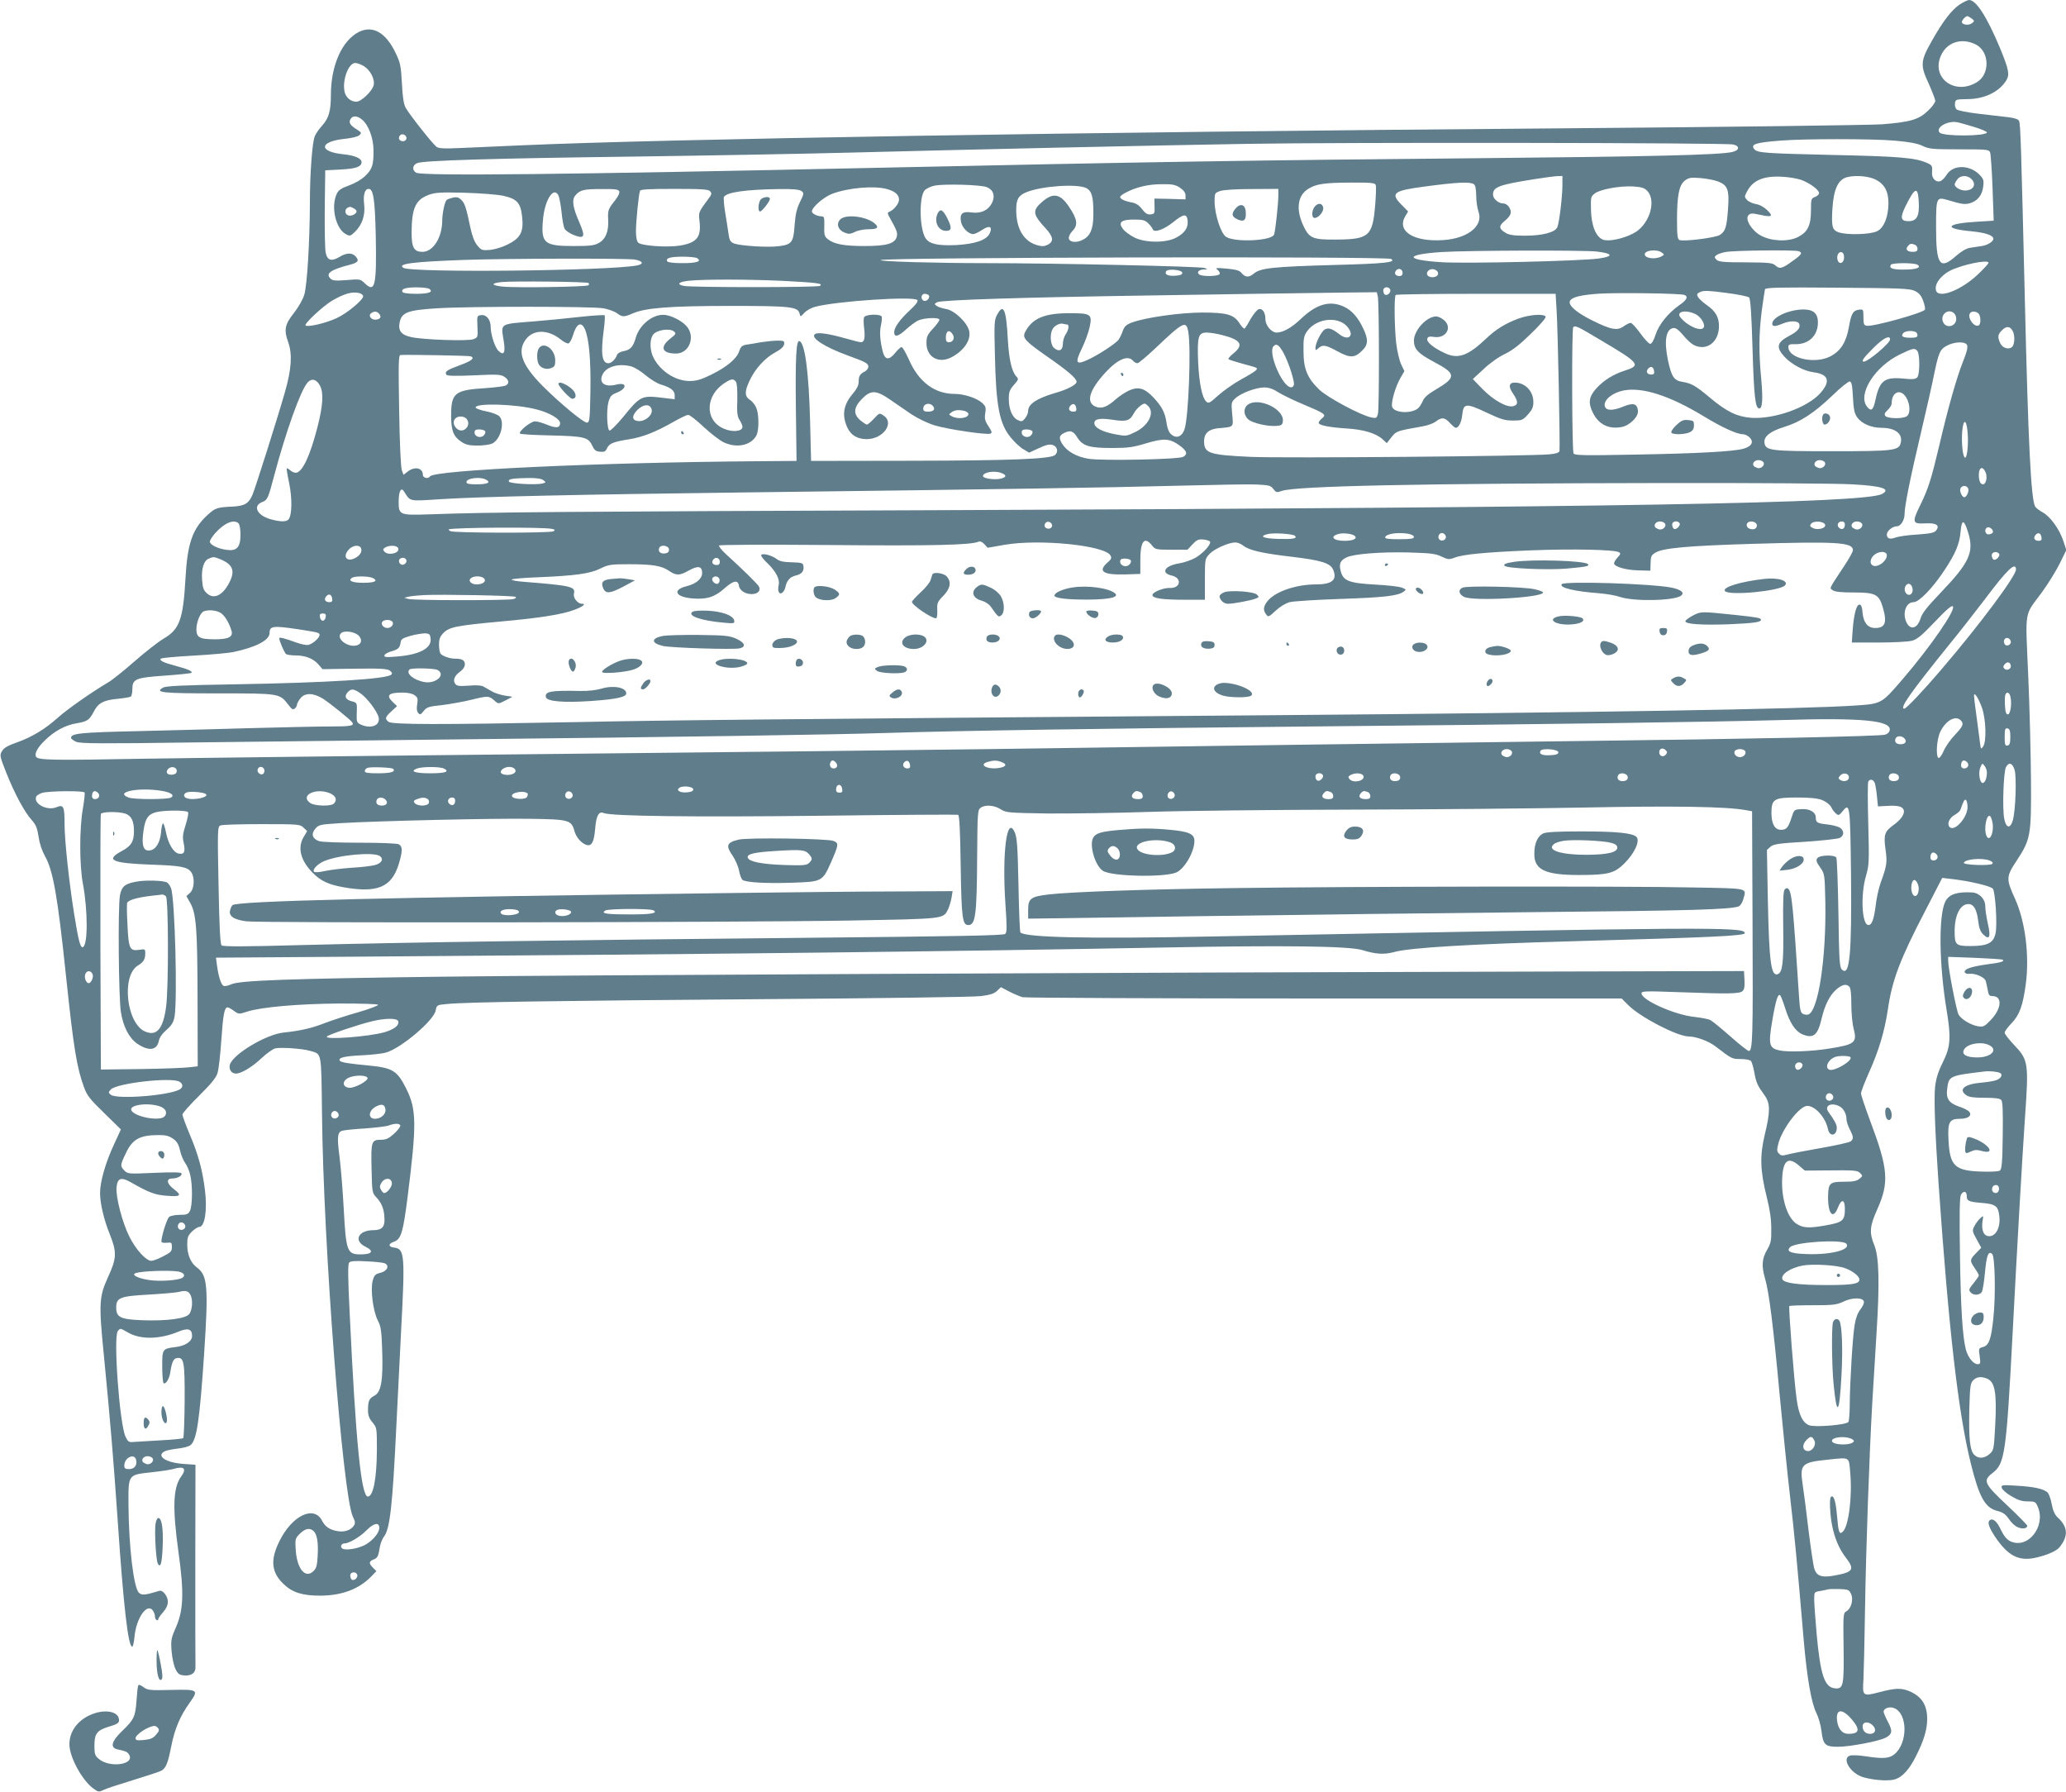 <?xml version="1.0" standalone="no"?>
<!DOCTYPE svg PUBLIC "-//W3C//DTD SVG 20010904//EN"
 "http://www.w3.org/TR/2001/REC-SVG-20010904/DTD/svg10.dtd">
<svg version="1.0" xmlns="http://www.w3.org/2000/svg"
 width="1280pt" height="1110pt" viewBox="0 0 1280 1110"
 preserveAspectRatio="xMidYMid meet">
<g transform="translate(0,1110) scale(0.1,-0.1)"
fill="#607d8b" stroke="none">
<path d="M12141 11072 c-50 -34 -104 -104 -172 -225 -71 -125 -73 -151 -20
-264 22 -50 41 -98 41 -108 0 -10 -20 -38 -45 -61 -57 -55 -109 -70 -285 -84
-74 -5 -968 -17 -1992 -25 -2980 -23 -5552 -66 -6433 -105 -115 -5 -278 -12
-362 -16 -123 -6 -156 -4 -169 7 -27 21 -172 206 -191 242 -12 22 -19 68 -23
152 -6 107 -10 127 -38 185 -61 129 -143 175 -229 132 -105 -54 -173 -208
-173 -391 0 -98 -13 -144 -55 -190 -19 -21 -39 -50 -45 -65 -16 -42 -30 -233
-30 -411 -1 -242 -17 -513 -35 -571 -9 -30 -36 -77 -65 -114 -56 -70 -62 -104
-34 -181 26 -73 20 -167 -21 -309 -46 -161 -182 -590 -200 -633 -23 -55 -48
-71 -123 -75 -96 -4 -108 -8 -154 -50 -95 -86 -127 -176 -139 -397 -14 -250
-37 -314 -134 -370 -35 -21 -117 -85 -182 -142 -65 -57 -138 -116 -163 -130
-103 -61 -253 -166 -311 -218 -80 -72 -162 -121 -255 -154 -54 -19 -80 -33
-91 -53 -16 -25 -15 -31 26 -135 52 -130 113 -244 158 -293 26 -30 34 -50 42
-103 6 -42 21 -86 39 -119 51 -89 79 -247 132 -753 46 -438 66 -559 111 -681
18 -50 37 -74 125 -159 l103 -101 -45 -98 c-51 -110 -84 -227 -84 -295 0 -66
23 -164 60 -256 45 -112 43 -149 -10 -264 -56 -124 -59 -161 -26 -491 40 -410
59 -638 86 -1030 35 -517 64 -770 89 -770 5 0 11 27 14 59 10 117 78 215 114
165 7 -10 13 -26 13 -35 0 -10 4 -21 10 -24 5 -3 10 -2 10 4 0 6 14 26 30 44
20 23 30 45 30 66 0 33 -31 73 -52 67 -90 -27 -109 -29 -127 -12 -33 30 -63
284 -65 543 -1 191 -4 187 140 203 56 6 117 15 135 20 71 21 88 4 50 -48 -49
-69 -53 -194 -15 -468 35 -250 31 -357 -16 -464 -30 -68 -32 -80 -27 -147 3
-40 14 -90 24 -111 15 -31 24 -37 53 -40 49 -4 74 17 71 59 -1 19 -1 307 -1
640 l1 606 -73 5 c-109 7 -173 49 -118 78 10 6 47 13 80 17 34 3 70 13 81 22
38 32 56 152 84 571 27 407 21 480 -44 528 -39 28 -61 80 -61 142 0 44 4 56
29 81 16 16 37 29 45 29 35 0 51 104 36 226 -15 124 -41 222 -95 348 -25 60
-45 115 -45 122 0 8 46 60 103 116 77 77 107 113 115 143 7 22 17 112 23 199
11 160 19 206 39 206 6 0 24 -10 40 -22 29 -21 30 -21 82 -4 88 28 316 48 570
50 140 0 239 -3 240 -8 2 -5 -53 -26 -122 -46 -69 -19 -162 -50 -207 -67 -84
-33 -153 -48 -256 -59 -109 -11 -317 -136 -333 -200 -7 -29 10 -54 38 -54 33
0 101 41 159 96 31 29 69 56 84 60 33 8 167 -1 215 -15 75 -22 70 3 75 -391 8
-811 128 -2360 191 -2494 14 -28 16 -41 8 -54 -18 -29 -56 -43 -99 -37 -51 8
-80 27 -100 66 -50 96 -185 32 -263 -126 -59 -117 -51 -195 25 -267 55 -53
117 -72 228 -72 139 1 245 43 323 127 l24 25 -21 21 c-27 27 -26 39 3 51 25 9
30 19 40 81 4 21 15 48 25 61 37 46 53 195 76 673 9 176 22 446 30 600 25 470
22 509 -42 517 -38 4 -39 24 -3 36 45 16 57 56 85 275 57 451 56 545 -7 671
-57 115 -84 131 -234 146 -127 12 -172 19 -179 30 -11 18 27 28 135 33 63 3
131 11 151 17 94 27 295 197 308 260 7 35 7 35 71 41 120 12 669 20 1955 30
704 5 1313 13 1354 19 54 7 80 15 98 32 l24 23 52 -27 c29 -15 66 -30 82 -35
17 -4 859 -8 1871 -8 l1841 0 42 -42 c74 -74 302 -192 372 -193 47 0 125 -29
168 -62 100 -77 102 -78 156 -78 30 0 57 -5 63 -12 6 -7 15 -39 21 -71 11 -63
20 -82 63 -141 36 -50 37 -99 2 -243 -32 -133 -29 -224 12 -388 19 -75 28
-137 28 -195 1 -75 -2 -90 -26 -132 -32 -54 -35 -100 -13 -176 25 -82 52 -300
90 -712 20 -212 49 -498 65 -636 27 -232 44 -411 85 -893 20 -235 48 -393 79
-453 13 -26 27 -76 31 -110 10 -86 23 -98 102 -98 74 0 252 34 295 56 42 22
45 41 15 98 -15 28 -27 57 -27 63 0 21 36 34 64 23 87 -33 87 -220 1 -288 -32
-25 -71 -27 -176 -11 -39 6 -81 8 -95 5 -58 -15 0 -112 81 -135 67 -19 159
-25 198 -12 45 15 88 63 128 144 48 94 69 164 69 229 0 87 -34 140 -112 173
-50 20 -85 19 -185 -7 -102 -27 -105 -24 -98 77 2 39 7 239 10 445 6 371 26
945 45 1275 6 94 17 285 26 425 20 317 16 474 -14 548 -32 77 -28 118 20 224
73 164 66 249 -43 539 -32 86 -59 165 -59 176 0 11 23 70 50 131 61 136 96
254 116 387 27 187 76 314 237 623 l100 194 61 -7 c112 -13 241 -44 253 -60
15 -22 28 -218 17 -274 -12 -62 -49 -81 -156 -81 -91 0 -98 7 -98 92 0 100 35
168 85 168 33 0 52 -32 61 -104 5 -44 13 -66 31 -84 39 -38 48 -17 29 66 -9
39 -16 87 -16 107 0 46 -36 84 -82 87 -93 5 -142 -11 -165 -55 -43 -84 -40
-386 7 -672 29 -173 25 -229 -24 -327 -28 -56 -41 -98 -47 -150 -8 -71 0 -289
21 -593 64 -918 123 -1431 201 -1743 51 -206 88 -272 163 -291 36 -9 51 -20
72 -50 14 -22 39 -45 55 -51 29 -13 59 -8 59 9 0 5 -56 62 -125 127 -143 134
-151 153 -91 199 78 59 86 121 126 880 28 537 58 1060 75 1310 25 356 23 368
-70 466 -30 32 -55 64 -55 72 0 8 19 35 43 59 49 51 70 109 88 243 23 177 -3
387 -67 528 -56 123 -55 137 9 234 88 133 92 158 90 493 -1 157 -8 451 -17
654 -18 421 -27 366 84 516 38 52 88 133 111 179 l41 84 -18 55 c-25 75 -81
152 -128 178 -22 12 -43 29 -47 36 -26 46 -43 389 -64 1283 -23 962 -27 1089
-36 1106 -5 11 -28 18 -66 23 -32 4 -114 13 -182 21 -68 8 -130 20 -138 27 -8
6 -13 23 -11 37 3 25 5 26 78 27 106 1 196 45 240 116 22 37 16 67 -40 203
-80 191 -147 295 -190 295 -9 0 -36 -13 -59 -28z m75 -87 c18 -14 18 -16 1
-29 -18 -14 -53 -11 -62 4 -5 9 21 40 34 40 4 0 16 -7 27 -15z m26 -161 c85
-44 88 -184 6 -233 -135 -83 -283 24 -224 162 36 86 130 116 218 71z m-9987
-134 c40 -25 69 -82 60 -118 -9 -37 -77 -102 -107 -102 -35 0 -65 26 -73 61
-16 72 24 179 66 179 12 0 36 -9 54 -20z m-13 -330 c40 -31 72 -115 72 -190 1
-36 -2 -77 -7 -92 -14 -51 -64 -95 -138 -124 -60 -22 -73 -32 -85 -60 -34 -81
-3 -210 58 -244 26 -14 29 -13 57 14 45 43 65 104 57 171 -7 58 4 95 28 95 29
0 39 -64 44 -288 6 -314 -4 -358 -68 -297 -28 27 -30 27 -113 20 -70 -5 -87
-4 -100 10 -32 31 3 55 120 85 51 13 60 25 37 51 -22 25 -58 24 -100 -2 -50
-30 -76 -23 -86 25 -5 22 -7 145 -6 275 l3 236 96 5 c95 5 129 17 129 46 0 23
-42 41 -109 48 -159 15 -156 80 5 96 46 5 82 14 91 23 14 13 12 17 -13 33 -44
27 -55 44 -43 65 13 24 40 24 71 -1z m9991 -47 c42 -13 77 -28 77 -33 0 -24
-268 -26 -292 -2 -30 30 46 76 107 65 17 -3 65 -17 108 -30z m-9715 -64 c4
-19 -19 -31 -38 -19 -18 11 -4 42 17 38 10 -2 19 -10 21 -19z m9219 -20 c93
-8 140 -17 173 -32 41 -20 61 -22 229 -22 176 0 184 -1 191 -20 4 -12 11 -111
15 -221 l7 -201 -112 -7 c-183 -11 -201 -42 -33 -58 90 -8 143 -25 143 -47 0
-17 -36 -40 -72 -45 -21 -3 -54 -8 -73 -11 -23 -4 -54 -22 -86 -50 -101 -90
-124 -57 -124 177 0 183 2 189 68 170 91 -27 109 -30 141 -21 47 13 77 50 83
103 5 40 2 48 -24 75 -64 63 -166 61 -204 -4 -11 -18 -29 -35 -40 -38 -26 -7
-51 19 -49 52 3 43 1 47 -27 60 -74 34 -170 42 -583 51 -428 10 -472 13 -491
36 -25 30 6 41 162 53 146 12 564 12 706 0z m-999 -24 c44 -10 39 -37 -8 -47
-83 -18 -506 -28 -1575 -38 -1354 -12 -2050 -23 -3750 -60 -1885 -41 -2786
-51 -2826 -30 -28 15 -24 49 7 60 41 16 469 29 1334 40 443 6 1055 17 1360 25
721 19 1850 44 2450 54 564 10 2961 7 3008 -4z m-1058 -252 c0 -70 -19 -228
-31 -259 -12 -33 -92 -54 -202 -54 -66 0 -96 4 -118 17 -44 26 -45 44 -5 76
23 18 36 38 36 52 0 28 -24 55 -48 55 -28 0 -62 29 -62 54 0 48 35 61 255 96
61 10 125 18 143 19 l32 1 0 -57z m1479 33 c54 -20 111 -62 111 -82 0 -8 -11
-19 -25 -24 -24 -9 -25 -14 -25 -82 0 -94 -20 -135 -80 -166 -60 -31 -165 -27
-231 9 -57 31 -100 102 -76 126 12 13 23 13 69 3 76 -17 87 -11 47 28 -21 20
-48 35 -71 38 -20 4 -45 15 -55 26 -16 18 -16 21 2 54 37 69 103 96 220 89 39
-2 90 -11 114 -19z m461 2 c56 -29 80 -73 80 -148 -1 -85 -28 -151 -70 -172
-41 -21 -187 -25 -239 -7 -40 14 -45 37 -38 149 8 121 36 179 92 193 54 13
132 6 175 -15z m592 5 c36 -33 16 -73 -38 -73 -30 0 -64 21 -64 38 0 4 7 18
16 30 18 26 60 29 86 5z m-1565 -18 c57 -23 68 -52 59 -170 -8 -111 -16 -138
-50 -160 -27 -18 -222 -42 -250 -32 -13 5 -16 26 -16 126 0 150 13 214 48 242
24 18 36 21 97 16 39 -3 89 -13 112 -22z m-2124 -20 c4 -8 2 -64 -3 -125 -16
-194 -38 -213 -245 -214 -144 -1 -164 8 -202 90 -45 99 -33 184 32 224 50 31
99 38 261 39 124 1 153 -2 157 -14z m607 5 c11 -6 15 -28 16 -72 0 -35 7 -79
14 -99 32 -87 -65 -166 -217 -176 -183 -13 -291 54 -237 147 l18 30 -42 43
c-69 70 -49 86 141 111 200 27 283 31 307 16z m-3017 -19 c41 -16 54 -53 34
-96 -23 -47 -68 -69 -127 -61 -58 8 -75 -7 -66 -58 7 -37 46 -76 76 -76 9 0
34 12 55 26 45 30 66 21 47 -21 -19 -42 -89 -66 -207 -73 -114 -5 -167 6 -191
43 -37 57 -41 252 -6 295 9 11 37 25 62 30 58 12 287 6 323 -9z m1198 -4 c23
-16 34 -31 34 -47 l0 -25 -97 3 -96 2 1 -47 c2 -45 0 -48 -24 -51 -20 -2 -32
5 -53 32 -19 25 -37 37 -64 42 -44 8 -72 21 -72 34 0 5 15 17 33 26 65 35 142
53 223 53 68 1 86 -3 115 -22z m-581 -2 c35 -18 45 -56 44 -165 0 -87 -19
-132 -65 -155 -39 -21 -83 -16 -87 8 -2 11 8 32 23 47 35 36 30 72 -21 148
-55 83 -100 91 -168 31 -61 -53 -58 -77 21 -162 50 -54 54 -84 12 -104 -18 -9
-35 -10 -62 -2 -83 23 -130 100 -131 214 -1 69 13 94 62 114 94 39 317 54 372
26z m3478 -20 c57 -66 6 -215 -91 -262 -65 -33 -149 -50 -184 -38 -45 16 -74
87 -76 186 -2 77 -1 82 24 101 34 26 159 48 239 43 54 -4 69 -9 88 -30z
m-4713 14 c50 -14 75 -35 75 -66 0 -24 -33 -65 -61 -75 -12 -5 -11 -11 5 -39
42 -75 48 -91 42 -115 -11 -43 -63 -58 -201 -58 -127 0 -188 12 -227 43 -20
17 -23 27 -21 80 1 55 -1 61 -18 61 -25 0 -59 17 -59 30 0 26 75 91 127 110
100 37 258 51 338 29z m-1658 -15 c3 -9 -7 -30 -24 -52 -45 -57 -48 -63 -45
-123 4 -73 -16 -122 -60 -145 -26 -15 -57 -18 -153 -18 -184 0 -204 17 -191
162 10 121 65 209 95 153 6 -11 15 -58 20 -103 4 -46 13 -93 19 -105 7 -12 32
-29 57 -39 67 -25 73 -12 35 77 -42 95 -49 143 -24 170 29 33 51 38 162 38 84
1 104 -2 109 -15z m563 1 c10 -12 9 -19 -4 -37 -72 -98 -68 -90 -62 -149 11
-98 -16 -132 -120 -150 -77 -13 -240 -2 -260 18 -9 9 -14 35 -14 71 0 59 17
228 25 250 3 9 55 12 213 12 174 0 212 -3 222 -15z m565 2 c17 -13 17 -16 -9
-69 -20 -41 -28 -76 -33 -143 -7 -107 -18 -120 -98 -130 -66 -9 -232 2 -275
16 -23 9 -30 18 -35 52 -3 23 -13 84 -21 134 -9 51 -12 98 -9 103 18 30 137
46 346 49 83 1 120 -3 134 -12z m2955 -29 c0 -49 -18 -215 -26 -240 -12 -40
-242 -51 -298 -15 -32 21 -70 138 -71 217 0 54 1 55 35 67 21 7 98 12 198 12
l162 1 0 -42z m3968 -42 c4 -86 -13 -116 -64 -116 -48 0 -53 21 -20 89 61 124
79 130 84 27z m-8769 41 c85 -19 107 -44 116 -131 10 -92 -10 -131 -89 -170
-33 -17 -80 -31 -110 -34 -49 -4 -54 -2 -78 27 -18 20 -32 57 -43 108 -28 132
-35 153 -57 175 -15 15 -28 19 -51 14 -17 -4 -35 -10 -40 -15 -12 -12 -26 -79
-27 -124 0 -108 -56 -197 -123 -197 -52 0 -67 27 -67 120 1 152 25 203 106
233 42 15 74 17 224 13 97 -3 204 -11 239 -19z m-928 -77 c24 -13 24 -26 0
-40 -25 -13 -51 -3 -51 20 0 15 9 24 28 29 2 1 12 -4 23 -9z m5167 -78 c4 -43
-18 -76 -71 -104 -63 -34 -194 -33 -261 2 -27 14 -58 37 -69 52 -31 41 -11 58
70 58 53 0 68 -4 87 -23 13 -13 25 -29 28 -37 8 -24 70 -2 128 45 64 52 84 53
88 7z m4506 -148 c9 -3 16 -15 16 -25 0 -14 -7 -19 -29 -19 -35 0 -48 15 -31
35 14 17 21 18 44 9z m-1972 -42 c101 -12 107 -30 15 -43 -108 -16 -828 -33
-979 -23 -229 15 -225 48 7 63 167 10 869 12 957 3z m403 -6 c18 -13 18 -14
-3 -25 -38 -20 -102 -11 -102 14 0 25 76 33 105 11z m849 8 c26 -10 19 -21
-41 -63 -63 -46 -78 -49 -105 -24 -17 15 -43 17 -183 18 -136 0 -167 3 -180
16 -14 14 -14 17 -2 28 8 6 34 16 58 20 51 10 429 14 453 5z m281 -39 c0 -33
-28 -47 -39 -19 -10 25 3 56 22 52 11 -2 17 -13 17 -33z m-7106 -4 c31 -20 -2
-31 -89 -31 -54 0 -91 4 -96 11 -12 20 19 29 96 29 41 0 81 -4 89 -9z m4300
-5 c33 -21 -38 -29 -343 -37 -389 -11 -466 -19 -507 -53 -32 -27 -54 -25 -79
5 -11 14 -35 20 -90 25 -67 6 -73 5 -56 -8 10 -8 16 -20 12 -26 -8 -14 -105
-16 -125 -3 -20 13 -4 31 27 32 26 0 26 1 5 9 -24 10 -934 30 -1354 30 -306 0
-662 10 -653 19 17 17 3136 24 3163 7z m-4685 -4 c49 -9 57 -27 14 -36 -171
-34 -1400 -47 -1449 -15 -39 25 52 37 375 49 254 9 1011 11 1060 2z m8386 -20
c0 -5 -29 -37 -64 -70 -103 -99 -245 -154 -261 -102 -12 38 27 92 86 123 76
38 239 72 239 49z m-440 -12 c27 -18 -9 -30 -87 -30 -69 0 -91 9 -78 30 8 13
145 13 165 0z m-3190 -51 c0 -12 -7 -19 -19 -19 -26 0 -36 17 -21 35 15 18 40
8 40 -16z m220 -3 c0 -18 -27 -28 -51 -21 -24 8 -24 31 -2 44 21 11 53 -3 53
-23z m-1585 4 c0 -11 -13 -16 -44 -18 -45 -3 -68 8 -56 28 11 17 100 9 100
-10z m-2470 -50 c211 -11 248 -16 224 -31 -16 -10 -798 -10 -843 0 -47 10 -32
25 31 32 99 10 379 9 588 -1z m-1209 -13 c4 -4 4 -10 0 -14 -10 -10 -453 -17
-535 -8 -70 8 -71 21 -1 28 70 7 528 2 536 -6z m-987 -36 c29 -19 -2 -31 -79
-31 -47 0 -82 4 -86 11 -11 19 18 29 86 29 36 0 71 -4 79 -9z m5954 -5 c7 -17
-18 -40 -33 -31 -5 3 -10 15 -10 26 0 23 35 27 43 5z m3248 -7 c28 -13 41 -28
54 -62 9 -25 14 -50 11 -55 -13 -21 -319 -106 -360 -100 -18 3 -21 10 -21 53
0 47 -1 50 -25 47 -39 -4 -51 -24 -65 -108 -17 -94 -50 -147 -114 -181 -95
-50 -261 -14 -261 57 0 16 7 19 43 18 84 -1 140 53 140 135 0 56 -29 81 -92
80 -89 -1 -191 -48 -191 -88 0 -19 18 -19 63 0 48 20 96 19 104 -1 9 -25 -8
-46 -61 -74 -77 -41 -84 -70 -32 -128 45 -49 121 -90 182 -98 93 -12 107 -55
43 -128 -79 -90 -286 -164 -430 -154 -87 7 -150 37 -253 123 -92 77 -115 90
-174 100 -51 8 -66 32 -88 133 -25 120 -13 193 33 200 15 2 32 -10 60 -43 21
-26 50 -53 65 -61 80 -42 158 16 158 116 0 56 -22 93 -75 130 -25 17 -49 40
-55 50 -9 17 -7 22 15 32 21 9 54 8 158 -6 73 -9 137 -22 144 -29 8 -8 15
-108 21 -322 9 -294 17 -365 42 -365 19 0 23 56 12 180 -16 168 -15 282 3 425
9 66 18 126 20 133 4 11 90 13 447 10 386 -3 448 -5 479 -19z m-9633 -15 c12
-4 22 -12 22 -19 0 -23 -100 -106 -163 -135 -68 -32 -182 -58 -194 -46 -10 10
108 120 165 154 77 44 125 58 170 46z m6308 -18 c9 -36 10 -697 1 -730 -7 -26
-11 -28 -40 -22 -66 13 -273 124 -324 173 -74 72 -97 128 -97 238 -1 79 2 94
22 123 61 85 203 96 256 20 37 -52 -3 -80 -55 -39 -46 35 -67 43 -90 31 -22
-12 -58 -82 -59 -114 0 -18 1 -18 18 -3 27 24 45 21 120 -20 77 -42 106 -41
153 7 36 35 37 68 5 135 -31 68 -72 114 -121 136 -86 39 -168 16 -264 -75 -57
-55 -112 -86 -151 -86 -33 0 -70 44 -70 83 0 43 -20 70 -43 61 -10 -4 -32 -31
-49 -60 -16 -30 -33 -56 -37 -59 -5 -2 -19 12 -32 33 -35 54 -78 66 -234 66
-138 -1 -350 -31 -433 -62 -36 -14 -46 -24 -57 -55 -7 -20 -19 -44 -26 -53
-21 -25 -125 -93 -186 -121 -77 -36 -85 -23 -40 69 19 40 41 99 48 132 17 80
8 86 -126 86 -155 0 -230 -32 -274 -117 -18 -36 -1 -55 132 -148 134 -93 187
-139 187 -160 0 -18 -57 -48 -135 -70 -110 -32 -165 -68 -165 -110 0 -12 -8
-33 -19 -46 -17 -21 -22 -22 -45 -11 -34 15 -56 67 -56 131 0 42 5 56 31 86
30 34 31 37 15 54 -28 31 -45 105 -52 229 -10 188 -27 227 -67 151 -17 -31
-18 -54 -13 -249 7 -320 28 -425 99 -511 23 -28 58 -61 78 -72 l35 -21 45 21
c65 31 86 35 109 23 23 -12 26 -42 6 -59 -29 -24 -273 -34 -886 -35 l-625 -1
-6 245 c-8 306 -32 486 -66 497 -20 7 -26 -100 -22 -426 l4 -316 -250 -2
c-989 -8 -1997 -55 -2021 -94 -10 -17 -44 -10 -44 9 0 44 -50 55 -94 21 l-26
-20 -10 27 c-7 16 -14 171 -17 371 -5 291 -4 343 8 344 60 3 424 -4 435 -8 28
-11 7 -28 -66 -55 -80 -29 -96 -40 -85 -58 5 -9 50 -10 171 -5 143 7 167 6
189 -9 29 -19 32 -42 8 -54 -10 -5 -65 -12 -123 -16 -193 -12 -215 -29 -215
-171 0 -93 14 -129 64 -162 27 -18 48 -23 100 -23 36 0 77 6 91 13 53 26 80
136 42 170 -10 9 -46 23 -80 29 -35 7 -64 18 -65 23 -6 30 247 23 377 -11 80
-20 146 -59 146 -85 0 -30 -25 -33 -80 -10 -27 11 -60 21 -75 21 -27 0 -105
-63 -93 -76 4 -4 88 -9 185 -11 212 -5 237 -11 261 -61 14 -30 23 -38 49 -40
27 -3 35 1 44 22 14 29 40 40 137 55 83 13 164 45 273 107 42 24 83 44 93 44
9 0 52 -33 95 -74 43 -40 99 -83 123 -95 81 -39 170 -21 204 41 17 31 17 130
0 171 -7 18 -25 41 -40 50 -33 22 -34 52 -1 121 34 73 96 140 158 173 35 19
53 35 55 51 3 20 -1 22 -40 22 -25 0 -71 -5 -104 -10 -32 -6 -73 -13 -91 -15
-25 -5 -34 -12 -43 -40 -15 -47 -78 -99 -174 -146 -64 -31 -91 -39 -135 -39
-91 0 -191 69 -228 157 -18 45 -17 107 5 132 22 27 99 39 126 19 17 -14 16
-16 -23 -47 -65 -52 -49 -91 37 -91 82 0 122 103 67 168 -30 36 -103 72 -146
72 -71 0 -148 -65 -170 -142 -16 -56 -33 -75 -75 -83 -20 -3 -38 -14 -41 -23
-10 -28 -35 -52 -54 -52 -40 0 -48 61 -28 209 6 45 8 85 5 88 -3 3 -72 -1
-153 -10 -82 -9 -211 -22 -288 -28 -211 -17 -202 -10 -185 -116 13 -77 3 -98
-30 -68 -23 20 -50 102 -50 150 0 44 -26 77 -58 73 -27 -3 -27 -4 -24 -71 3
-65 3 -67 -25 -78 -33 -13 -309 -4 -386 13 -62 13 -83 42 -70 95 13 58 52 72
225 83 195 13 972 13 1039 0 30 -6 66 -19 81 -30 34 -25 44 -25 99 -1 78 34
230 46 604 46 375 0 417 -5 429 -47 5 -22 5 -22 29 4 14 15 43 31 65 37 131
36 621 68 636 42 5 -8 -11 -30 -43 -59 -65 -60 -101 -110 -101 -139 0 -34 24
-29 73 16 23 21 56 46 74 55 37 18 133 22 133 5 0 -7 -18 -31 -40 -55 -35 -38
-40 -50 -40 -90 0 -85 74 -128 153 -88 76 39 123 105 112 161 -9 52 -91 131
-144 139 -22 4 -48 12 -58 19 -15 12 -15 13 3 23 26 14 521 30 1329 42 629 10
752 12 1212 18 l183 2 6 -24z m1900 7 c25 -9 15 -32 -30 -62 -70 -49 -129
-121 -149 -185 -11 -34 -24 -56 -33 -56 -8 0 -35 29 -61 65 -26 36 -53 65 -60
65 -8 0 -27 -10 -43 -21 -39 -29 -79 -22 -197 37 -93 46 -147 92 -137 118 10
25 64 39 183 47 118 7 502 2 527 -8z m-4681 -3 c9 -15 -14 -40 -31 -33 -22 8
-18 43 5 43 11 0 23 -5 26 -10z m3889 -92 c8 -122 22 -848 18 -871 -2 -11 -20
-17 -60 -21 -109 -12 -1654 -25 -1852 -16 -261 12 -290 22 -290 98 0 47 28 73
85 79 102 9 97 4 89 88 -6 71 -6 74 20 98 34 32 128 67 179 67 28 0 55 -9 87
-30 25 -16 95 -50 155 -75 136 -57 144 -63 116 -86 -12 -10 -21 -22 -21 -28 0
-15 63 -28 172 -35 105 -6 185 -30 225 -68 l25 -23 29 37 c31 38 29 38 192 67
32 5 69 19 84 31 35 27 55 25 86 -10 15 -16 31 -30 36 -30 19 0 36 35 41 84 7
69 24 70 153 9 85 -40 111 -48 160 -48 55 0 61 2 93 37 27 30 34 46 34 78 0
67 -51 120 -115 120 -37 0 -41 -25 -11 -68 33 -48 33 -70 1 -78 -39 -10 -122
37 -190 106 l-60 62 67 62 c39 37 94 76 133 94 47 23 92 58 161 126 57 55 94
98 90 105 -12 19 -102 12 -170 -13 -80 -30 -138 -66 -196 -121 -117 -111 -177
-132 -262 -91 -70 33 -113 70 -105 89 4 12 15 14 41 10 76 -12 117 61 60 106
-15 12 -35 21 -46 21 -59 0 -138 -86 -138 -150 0 -53 26 -80 130 -135 132 -70
133 -93 7 -167 -49 -29 -73 -49 -82 -72 -8 -18 -21 -38 -29 -45 -43 -36 -149
-29 -161 9 -8 26 20 124 51 178 l25 43 -20 42 c-11 23 -25 82 -31 132 -11 101
-13 288 -3 298 3 4 228 7 499 7 l492 0 6 -102z m-7294 -23 c16 -19 4 -35 -26
-35 -28 0 -44 28 -23 41 20 13 35 11 49 -6z m8155 -1 c33 -16 62 -64 50 -83
-16 -27 -100 9 -143 62 -31 37 31 51 93 21z m1603 4 c7 -7 12 -21 12 -33 0
-47 -62 -63 -81 -21 -22 47 33 90 69 54z m150 0 c14 -14 16 -64 2 -73 -27 -17
-73 46 -55 74 8 15 38 14 53 -1z m-5647 -68 c15 0 10 -34 -8 -60 -10 -14 -18
-41 -18 -60 0 -41 -25 -52 -56 -24 -21 19 -26 82 -8 115 12 23 47 40 67 33 8
-2 18 -4 23 -4z m-2986 -32 c25 -61 36 -191 33 -383 -3 -167 -5 -190 -20 -193
-19 -4 -164 116 -274 225 -127 128 -160 211 -111 284 46 69 138 72 220 7 20
-17 43 -28 50 -25 7 3 19 25 26 48 23 77 53 91 76 37z m3737 -13 c18 -102 2
-527 -23 -603 -13 -40 -41 -57 -69 -42 -25 13 -36 35 -44 89 -9 56 -28 93 -78
147 -55 59 -94 71 -151 46 -25 -11 -62 -36 -84 -55 -53 -48 -88 -61 -125 -46
-62 26 -40 102 61 212 77 83 140 109 171 72 7 -8 19 -15 27 -15 7 0 55 40 106
88 179 170 196 179 209 107z m2562 -56 c235 -139 244 -152 144 -184 -75 -25
-130 -59 -177 -110 -48 -52 -53 -92 -21 -154 36 -71 98 -101 177 -86 50 9 106
65 101 101 -5 45 -29 51 -92 25 -68 -28 -110 -25 -114 7 -5 36 48 79 115 93
116 23 284 -30 496 -158 116 -71 209 -113 247 -113 11 0 29 -9 40 -20 28 -28
12 -56 -40 -70 -65 -17 -280 -29 -673 -36 -312 -6 -370 -5 -378 7 -10 16 -12
772 -2 782 12 13 25 7 177 -84z m2546 60 c15 -27 12 -85 -5 -99 -21 -18 -60
-5 -73 25 -17 38 -15 53 12 80 27 27 50 25 66 -6z m-6567 -21 c14 -22 1 -48
-23 -48 -15 0 -20 7 -20 28 0 44 22 54 43 20z m5974 7 c8 -22 0 -27 -41 -27
-46 0 -61 9 -45 28 16 19 78 18 86 -1z m-4303 -11 c114 -29 133 -60 69 -112
-21 -17 -35 -33 -32 -37 4 -3 40 -15 80 -26 107 -29 103 -27 90 -43 -6 -7 -47
-32 -91 -56 -44 -24 -107 -68 -141 -98 -55 -50 -62 -53 -76 -39 -26 25 -44
115 -50 247 -6 155 1 180 53 180 20 0 64 -7 98 -16z m4136 -27 c0 -22 -136
-137 -162 -137 -19 0 -5 21 58 84 61 61 104 84 104 53z m464 -23 c23 -9 20
-33 -13 -116 -40 -102 -93 -289 -145 -513 -51 -214 -68 -270 -121 -378 -50
-102 -46 -113 31 -109 69 4 94 -11 70 -43 -11 -15 -33 -20 -117 -26 -57 -3
-117 -12 -133 -18 -36 -14 -56 -8 -56 18 0 22 35 51 62 51 24 0 48 38 48 77 0
48 34 218 101 501 33 139 71 307 84 374 18 88 31 128 47 145 31 33 103 52 142
37z m-4221 -62 c33 -62 70 -179 63 -197 -15 -40 -67 8 -105 98 -28 65 -37 123
-22 141 18 22 36 10 64 -42z m3926 14 c16 -20 16 -143 0 -163 -11 -12 -27 -14
-87 -8 -117 11 -147 -12 -173 -134 -13 -61 -26 -72 -51 -41 -62 76 47 250 204
325 81 39 91 41 107 21z m-7967 -96 c21 -6 61 -31 90 -56 29 -24 71 -50 93
-56 60 -18 85 -37 85 -66 l0 -25 -67 8 c-139 17 -144 15 -254 -120 -39 -47
-76 -84 -83 -82 -15 5 -20 127 -6 178 10 34 18 44 50 56 66 26 66 67 0 51 -73
-19 -113 10 -86 64 24 48 101 69 178 48z m6336 -28 c3 -16 -2 -22 -17 -22 -26
0 -36 17 -20 36 16 19 33 13 37 -14z m-8265 -92 c23 -45 18 -125 -18 -263 -45
-172 -90 -268 -129 -275 -9 -2 -26 4 -37 14 -10 9 -21 15 -23 13 -1 -2 5 -44
16 -94 19 -93 17 -197 -4 -222 -14 -17 -53 -16 -116 2 -80 24 -107 82 -48 105
33 12 38 24 75 165 72 271 164 529 207 576 25 28 56 20 77 -21z m2576 26 c7
-8 10 -49 9 -113 -3 -80 0 -104 15 -126 9 -14 17 -33 17 -41 0 -28 -60 -35
-114 -12 -123 51 -118 210 9 287 36 23 49 24 64 5z m6921 -96 c4 -77 9 -101
27 -126 27 -38 87 -64 149 -64 87 0 134 -37 120 -94 -12 -47 -43 -51 -426 -51
-380 0 -411 4 -418 51 -6 40 34 72 121 99 102 31 187 87 304 199 48 47 95 84
103 83 12 -2 16 -23 20 -97z m330 -2 c26 -43 27 -104 1 -118 -28 -15 -116 -13
-130 3 -8 11 -5 19 14 37 14 13 25 31 25 41 0 72 55 94 90 37z m-5142 -66 c3
-16 -2 -22 -17 -22 -26 0 -36 17 -20 36 16 19 33 13 37 -14z m446 12 c41 -41
2 -120 -80 -160 -54 -26 -57 -27 -125 -14 -80 15 -129 41 -129 69 0 27 37 33
119 20 80 -12 102 -5 126 41 14 27 51 60 67 60 3 0 14 -7 22 -16z m-3076 -25
c4 -34 -45 -72 -85 -67 -39 4 -40 32 -4 69 40 39 84 38 89 -2z m-1150 -51 c39
-39 -17 -100 -58 -63 -34 31 -20 75 25 75 12 0 26 -5 33 -12z m9302 -82 c7
-72 -2 -161 -15 -161 -14 0 -24 90 -18 163 7 79 26 77 33 -2z m-9184 3 c3 -6
0 -18 -9 -26 -19 -20 -57 -8 -57 18 0 14 7 19 29 19 17 0 33 -5 37 -11z m3390
0 c3 -6 0 -18 -9 -26 -19 -20 -57 -8 -57 18 0 14 7 19 29 19 17 0 33 -5 37
-11z m278 -38 c34 -54 74 -66 216 -66 98 0 129 4 211 29 111 33 145 31 208
-14 45 -33 51 -54 21 -70 -30 -16 -499 -25 -584 -12 -77 12 -136 46 -166 94
-21 35 -18 51 13 66 39 19 56 13 81 -27z m4253 -157 c6 -15 -11 -34 -32 -34
-5 0 -16 4 -24 9 -21 14 -5 41 24 41 14 0 28 -7 32 -16z m380 0 c6 -15 -11
-34 -32 -34 -5 0 -16 4 -24 9 -21 14 -5 41 24 41 14 0 28 -7 32 -16z m994 -58
c14 -29 4 -76 -15 -76 -17 0 -26 22 -26 59 0 47 24 56 41 17z m-6097 -6 c36
-13 32 -28 -9 -36 -41 -7 -105 3 -105 17 0 24 71 36 114 19z m-3193 -41 c33
-17 11 -29 -57 -29 -49 0 -64 3 -64 14 0 24 85 35 121 15z m355 -3 c18 -14 18
-15 -6 -21 -42 -10 -203 -1 -207 12 -6 16 19 20 113 22 55 1 86 -3 100 -13z
m8109 -26 c186 -10 243 -29 185 -60 -107 -57 -1655 -84 -5794 -100 -2396 -9
-2820 -12 -3207 -26 -184 -6 -189 -4 -189 79 0 64 15 92 33 63 41 -64 25 -61
228 -48 230 15 846 29 1899 42 1561 19 2248 30 2655 41 226 6 450 10 498 8 79
-4 90 -6 106 -28 17 -22 21 -23 52 -12 88 31 874 47 2379 49 553 1 1073 -3
1155 -8z m719 -26 c7 -17 -10 -54 -24 -54 -14 0 -31 37 -24 54 3 9 14 16 24
16 10 0 21 -7 24 -16z m-10716 -216 c7 -7 12 -38 12 -70 0 -78 -23 -103 -86
-94 -54 7 -104 32 -104 51 0 8 15 31 32 51 57 65 118 90 146 62z m5040 -9 c4
-19 -19 -31 -38 -19 -18 11 -4 42 17 38 10 -2 19 -10 21 -19z m3799 5 c6 -15
-11 -34 -32 -34 -5 0 -16 4 -24 9 -21 14 -5 41 24 41 14 0 28 -7 32 -16z m89
5 c8 -14 -21 -43 -35 -35 -6 4 -11 16 -11 27 0 21 34 27 46 8z m479 -14 c0
-12 -8 -21 -20 -23 -28 -3 -49 13 -42 33 10 25 62 16 62 -10z m423 3 c4 -21
-49 -34 -78 -18 -17 9 -19 14 -9 26 17 21 83 15 87 -8z m122 3 c0 -26 -17 -36
-35 -21 -18 15 -8 40 16 40 12 0 19 -7 19 -19z m107 3 c6 -15 -11 -34 -32 -34
-5 0 -16 4 -24 9 -21 14 -5 41 24 41 14 0 28 -7 32 -16z m656 -50 c39 -125 10
-188 -173 -379 -80 -84 -112 -124 -121 -155 -19 -64 -64 -76 -88 -24 -26 58
-2 124 45 124 33 0 117 86 189 195 70 105 96 166 102 243 7 77 21 76 46 -4z
m-8774 20 c20 -4 22 -7 10 -15 -19 -12 -620 -11 -639 1 -8 5 -13 10 -10 11 35
12 585 15 639 3z m8927 -23 c-4 -6 -16 -11 -27 -11 -21 0 -27 35 -6 43 16 6
41 -18 33 -32z m-4323 -20 c17 -17 -13 -22 -109 -19 -89 3 -116 16 -59 30 39
9 156 1 168 -11z m371 -1 c17 -17 -12 -30 -64 -30 -72 0 -94 28 -35 43 28 8
86 0 99 -13z m329 14 c22 -4 37 -12 37 -20 0 -11 -21 -14 -91 -14 -68 0 -90 3
-87 13 8 21 77 31 141 21z m235 -17 c4 -20 -25 -34 -40 -19 -15 15 -1 44 19
40 10 -2 19 -11 21 -21z m3690 -5 c3 -16 -2 -22 -17 -22 -26 0 -36 17 -20 36
16 19 33 13 37 -14z m-5151 -28 c6 -18 -44 -72 -92 -100 -24 -13 -69 -29 -101
-34 -88 -14 -115 -59 -45 -75 65 -14 57 -79 -10 -77 -41 2 -109 -26 -109 -44
0 -20 61 -29 200 -29 l125 0 0 127 c0 127 1 127 30 158 30 31 118 70 159 70
13 0 35 -9 49 -20 36 -29 120 -48 302 -69 183 -22 238 -39 255 -81 26 -62 -7
-90 -107 -90 -122 0 -249 -43 -298 -101 -28 -34 -31 -57 -11 -84 13 -19 16
-18 59 22 26 24 63 47 87 53 23 6 164 15 313 20 271 9 358 19 393 45 18 13 17
14 -11 25 -16 7 -91 15 -166 19 -162 9 -198 23 -213 85 -11 43 -2 65 36 83 43
22 214 35 381 31 138 -4 169 -7 207 -25 40 -19 48 -20 80 -8 53 21 187 34 475
46 256 10 519 5 546 -12 11 -6 9 -13 -9 -32 -12 -13 -22 -29 -22 -36 0 -21 71
-42 149 -44 l76 -2 1 35 c1 55 3 59 29 76 44 29 201 43 594 55 532 16 631 10
631 -39 0 -9 -24 -53 -53 -96 -100 -152 -93 -137 -72 -152 13 -10 52 -14 131
-14 133 0 155 -11 179 -92 28 -95 15 -128 -48 -128 -44 0 -71 32 -77 91 -3 39
-9 54 -20 54 -19 0 -35 -64 -42 -162 l-5 -73 166 0 c91 0 184 5 206 11 32 8
62 33 142 117 72 76 105 104 112 96 21 -19 -137 -248 -311 -451 -131 -152
-130 -152 -289 -163 -316 -22 -1626 -44 -3594 -60 -3289 -26 -3760 -31 -4340
-43 -840 -16 -1137 -16 -1158 2 -24 19 -21 29 18 65 l35 32 -25 24 c-46 43
-29 60 59 60 31 0 61 -6 74 -16 20 -14 22 -22 17 -55 -5 -26 -3 -45 6 -55 11
-13 15 -12 34 12 18 23 31 28 110 36 50 6 134 21 188 34 101 25 107 25 143 -8
22 -19 22 -19 65 3 l44 23 -46 7 c-25 4 -61 15 -79 25 -18 11 -42 24 -54 31
-14 8 -44 10 -91 6 -57 -4 -73 -3 -84 10 -17 22 -6 52 30 77 18 13 29 30 29
45 0 25 -17 35 -60 35 -35 0 -82 17 -92 33 -4 7 -8 31 -8 55 0 34 6 49 28 72
36 36 81 45 352 70 246 22 382 44 457 72 54 20 77 38 49 38 -28 0 -57 38 -50
64 10 42 -18 49 -309 72 -42 3 -77 9 -77 14 0 4 71 11 158 14 236 10 326 22
391 54 51 25 66 27 176 27 148 0 203 -9 250 -41 46 -31 66 -30 124 3 57 31 81
26 81 -16 0 -36 -36 -67 -96 -82 -92 -23 -69 -68 38 -76 87 -7 137 9 197 63
54 48 84 54 89 16 4 -29 39 -52 78 -52 39 0 59 21 46 47 -10 17 -98 104 -205
201 -26 24 -45 48 -42 53 4 5 279 6 688 3 631 -6 869 0 918 20 11 5 24 0 38
-15 l20 -22 103 18 c216 38 625 -3 658 -66 9 -15 5 -24 -20 -45 -60 -54 -25
-76 114 -72 l91 3 0 86 c0 116 25 149 71 92 21 -27 25 -28 122 -28 l99 0 31
33 c26 28 37 33 68 30 21 -2 39 -8 41 -14z m-5260 -40 c8 -22 -7 -46 -39 -62
-52 -25 -77 12 -36 55 25 27 66 30 75 7z m230 0 c12 -31 -63 -48 -86 -20 -10
11 -8 17 6 25 28 16 73 13 80 -5z m1678 -9 c0 -13 -8 -21 -24 -23 -28 -4 -46
11 -37 33 9 25 61 16 61 -10z m7545 -35 c0 -35 -54 -76 -84 -64 -28 11 -19 53
16 74 31 18 68 14 68 -10z m696 9 c8 -14 -21 -43 -35 -35 -6 4 -11 16 -11 27
0 21 34 27 46 8z m-11019 -34 c76 -32 91 -71 54 -143 -40 -79 -94 -106 -137
-69 -23 20 -28 34 -32 86 -5 70 11 119 42 131 29 12 32 12 73 -5z m1151 -14
c-2 -9 -11 -17 -21 -19 -21 -4 -35 27 -17 38 19 12 42 0 38 -19z m1942 -2 c0
-12 -7 -19 -19 -19 -26 0 -36 17 -21 35 15 18 40 8 40 -16z m2546 10 c3 -6 0
-18 -9 -26 -19 -20 -57 -8 -57 18 0 14 7 19 29 19 17 0 33 -5 37 -11z m5484
-57 c0 -40 -224 -341 -463 -620 -108 -127 -217 -242 -229 -242 -32 0 37 98
276 394 68 83 167 210 221 281 140 187 195 239 195 187z m-10179 -53 c34 -18
10 -29 -61 -29 -68 0 -97 13 -69 31 19 12 106 11 130 -2z m687 -1 c18 -18 -5
-38 -45 -38 -36 0 -57 25 -32 41 20 13 63 11 77 -3z m1459 -4 c3 -8 1 -20 -6
-27 -14 -14 -47 15 -37 32 10 16 36 13 43 -5z m7393 -69 c0 -26 -22 -39 -39
-22 -14 14 -14 40 1 55 16 16 38 -3 38 -33z m-9792 -53 c3 -16 -2 -22 -17 -22
-26 0 -36 17 -20 36 16 19 33 13 37 -14z m1136 11 c6 -4 1 -10 -14 -14 -34 -9
-619 -9 -650 1 l-25 7 25 7 c14 3 59 8 100 10 111 5 551 -3 564 -11z m-1822
-103 c24 -19 48 -60 62 -106 12 -39 -17 -54 -103 -54 -96 0 -116 12 -114 68 2
44 25 97 45 105 31 13 87 6 110 -13z m646 -22 c-2 -13 -10 -23 -18 -23 -8 0
-16 10 -18 23 -3 17 2 22 18 22 16 0 21 -5 18 -22z m415 -32 c7 -17 -11 -36
-33 -36 -22 0 -40 19 -33 36 3 8 18 14 33 14 15 0 30 -6 33 -14z m-578 -45
c116 -18 125 -20 125 -34 0 -17 -39 -53 -67 -61 -12 -4 -45 2 -80 15 -66 24
-103 34 -103 26 0 -17 33 -93 43 -99 7 -4 34 -8 60 -8 59 0 110 -20 141 -57
l24 -28 199 3 c162 2 202 0 218 -12 14 -10 17 -18 9 -25 -26 -27 -395 -50
-974 -60 -313 -5 -421 -10 -439 -20 -56 -31 -9 -36 342 -36 381 0 379 0 433
-70 21 -28 29 -33 40 -24 8 6 14 17 14 24 0 7 9 24 21 39 28 36 80 35 140 -2
46 -30 169 -129 181 -146 15 -22 -8 -26 -138 -26 -74 0 -291 -5 -482 -10 -191
-6 -512 -14 -713 -19 -356 -8 -409 -14 -409 -42 0 -5 15 -16 32 -24 27 -11
150 -12 713 -4 374 4 1114 13 1645 19 1398 15 2322 29 2670 40 440 14 1355 28
2625 40 1443 13 2484 28 2920 40 489 15 672 -3 663 -62 -2 -14 -13 -24 -30
-29 -36 -10 -859 -27 -1888 -39 -876 -11 -2469 -33 -3650 -50 -366 -5 -1574
-19 -2685 -30 -1111 -11 -2272 -25 -2579 -30 -540 -10 -640 -9 -652 12 -12 19
7 56 52 100 60 59 129 97 200 108 65 11 78 20 105 72 27 53 60 71 145 79 40 4
78 10 84 14 5 3 10 23 10 44 0 65 17 73 200 86 88 6 162 14 166 17 9 10 -24
24 -96 43 -76 20 -105 34 -94 45 5 5 97 13 204 19 107 6 218 16 245 22 140 29
225 74 225 117 0 45 19 48 185 23z m368 -39 c21 -22 18 -49 -8 -58 -52 -20
-134 36 -104 72 18 21 85 13 112 -14z m445 -19 c6 -59 -70 -99 -212 -110 -65
-5 -78 -4 -74 8 3 8 21 18 41 24 44 12 54 22 59 55 2 21 12 27 63 42 33 9 74
15 90 15 26 -2 30 -6 33 -34z m9790 -16 c4 -21 -27 -35 -38 -17 -12 19 0 42
19 38 9 -2 17 -11 19 -21z m0 -150 c4 -21 -25 -34 -40 -19 -8 8 -8 16 2 27 16
19 34 15 38 -8z m-9747 -27 c53 -29 -10 -87 -80 -75 -67 11 -119 54 -94 78 10
11 152 8 174 -3z m-480 -143 c43 -29 106 -113 115 -151 11 -50 -48 -73 -111
-44 -24 11 -26 17 -25 62 3 72 3 73 -27 81 -43 10 -53 33 -27 59 21 21 35 20
75 -7z m10224 -20 c11 -43 1 -112 -15 -112 -11 0 -16 14 -18 54 -2 29 -1 60 2
67 8 22 25 16 31 -9z m-176 -70 c25 -70 30 -211 7 -242 -13 -18 -14 -16 -19
25 -3 25 -13 97 -21 160 -9 63 -16 122 -16 130 0 28 27 -12 49 -73z m-131 -79
c21 -21 14 -37 -37 -91 -28 -29 -59 -74 -70 -101 -12 -26 -25 -44 -31 -41 -18
11 -11 116 11 162 34 70 94 104 127 71z m307 -103 c0 -39 -4 -50 -17 -53 -15
-3 -18 5 -18 53 0 48 3 56 18 53 13 -3 17 -14 17 -53z m-655 -10 c16 -19 4
-35 -25 -35 -27 0 -39 14 -31 35 7 19 40 19 56 0z m-1479 -99 c-16 -19 -41
-10 -41 14 0 24 21 31 39 14 11 -10 12 -16 2 -28z m-954 18 c6 -15 -11 -34
-32 -34 -5 0 -16 4 -24 9 -21 14 -5 41 24 41 14 0 28 -7 32 -16z m288 -4 c0
-11 -13 -16 -49 -18 -50 -3 -74 7 -61 28 11 17 110 9 110 -10z m1158 6 c7 -17
-11 -36 -33 -36 -22 0 -40 19 -33 36 3 8 18 14 33 14 15 0 30 -6 33 -14z
m-5633 -71 c13 -16 6 -35 -15 -35 -18 0 -28 17 -21 35 7 19 20 19 36 0z m458
-13 c3 -16 -2 -22 -16 -22 -24 0 -35 23 -19 39 16 16 31 8 35 -17z m566 18
c36 -13 32 -28 -9 -36 -74 -14 -139 19 -74 37 36 10 55 10 83 -1z m5983 -1
c16 -16 5 -39 -18 -39 -12 0 -19 7 -19 18 0 31 17 41 37 21z m123 -63 c0 -36
-12 -66 -26 -66 -19 0 -29 66 -14 98 11 26 12 26 26 7 8 -10 14 -28 14 -39z
m171 17 c14 -43 7 -256 -11 -316 -16 -53 -42 -47 -53 13 -12 64 -4 290 11 318
18 33 39 27 53 -15z m-11386 -8 c0 -13 -8 -21 -24 -23 -32 -5 -48 12 -31 33
18 22 55 15 55 -10z m542 9 c3 -8 1 -20 -5 -26 -15 -15 -43 8 -35 28 7 19 32
18 40 -2z m798 4 c19 -18 -13 -28 -91 -28 -66 0 -84 3 -84 14 0 8 8 17 18 20
23 7 149 2 157 -6z m316 1 c37 -19 8 -29 -86 -29 -94 0 -127 12 -83 29 32 13
145 13 169 0z m437 -1 c18 -18 -5 -38 -44 -38 -40 0 -54 18 -29 37 23 16 57
17 73 1z m5008 -39 c3 -6 0 -18 -9 -26 -18 -18 -37 -9 -37 18 0 21 34 27 46 8z
m251 -5 c12 -31 -63 -48 -86 -20 -10 11 -8 17 6 25 28 16 73 13 80 -5z m228
-9 c0 -13 -8 -21 -24 -23 -28 -4 -46 11 -37 33 9 25 61 16 61 -10z m1410 0 c0
-13 -8 -21 -24 -23 -28 -4 -46 11 -37 33 9 25 61 16 61 -10z m1370 0 c0 -22
-31 -31 -54 -16 -12 8 -13 12 -1 26 18 22 55 16 55 -10z m310 0 c0 -13 -8 -21
-24 -23 -28 -4 -46 11 -37 33 9 25 61 16 61 -10z m-149 -37 c4 -13 10 -50 13
-83 l6 -60 55 3 c67 4 96 -3 104 -24 9 -24 -14 -59 -62 -94 -56 -40 -63 -61
-50 -153 11 -79 9 -97 -31 -207 -11 -31 -25 -93 -30 -138 -11 -88 -24 -122
-45 -122 -41 0 -50 187 -15 305 19 66 20 86 14 322 -4 138 -4 256 0 262 11 19
33 12 41 -11z m-6398 -36 c3 -17 -2 -22 -17 -22 -14 0 -21 6 -21 18 0 38 33
41 38 4z m-923 -2 c0 -10 -12 -16 -39 -18 -44 -4 -70 13 -46 29 23 14 85 7 85
-11z m-3292 -9 c56 -9 80 -27 57 -41 -20 -13 -232 -13 -264 0 -90 34 63 65
207 41z m-479 -10 c3 -4 -2 -50 -11 -102 -21 -122 -21 -345 0 -459 32 -171 32
-387 0 -397 -15 -5 -27 40 -53 202 -32 198 -60 460 -60 560 0 110 -6 123 -50
105 -57 -24 -143 20 -126 65 3 8 20 18 38 24 42 12 255 14 262 2z m83 -2 c16
-16 5 -39 -18 -39 -12 0 -19 7 -19 18 0 31 17 41 37 21z m666 -6 c32 -19 -73
-44 -117 -27 -24 9 -19 32 7 37 25 6 95 -1 110 -10z m772 3 c36 -16 46 -41 23
-64 -18 -18 -119 -15 -146 4 -67 47 35 97 123 60z m1224 -1 c2 -2 1 -11 -3
-20 -7 -20 -87 -17 -94 3 -7 23 75 38 97 17z m279 -8 c4 -20 -25 -34 -40 -19
-15 15 -1 44 19 40 10 -2 19 -11 21 -21z m3516 17 c9 -3 16 -15 16 -25 0 -14
-7 -19 -29 -19 -35 0 -48 15 -31 35 14 17 21 18 44 9z m214 -17 c4 -20 -25
-34 -39 -20 -14 14 1 45 20 41 9 -2 17 -11 19 -21z m966 17 c9 -3 16 -15 16
-25 0 -14 -7 -19 -29 -19 -35 0 -48 15 -31 35 14 17 21 18 44 9z m230 0 c9 -3
16 -15 16 -25 0 -14 -7 -19 -29 -19 -35 0 -48 15 -31 35 14 17 21 18 44 9z
m-6084 -49 c16 -19 4 -35 -25 -35 -27 0 -39 14 -31 35 7 19 40 19 56 0z m259
6 c8 -5 11 -16 8 -25 -8 -21 -70 -21 -87 -1 -10 12 -8 16 11 24 31 12 51 13
68 2z m171 -10 c0 -26 -17 -36 -35 -21 -18 15 -8 40 16 40 12 0 19 -7 19 -19z
m8470 3 c24 -10 47 -28 55 -43 7 -15 21 -34 31 -41 14 -13 19 -11 40 15 45 56
47 38 52 -387 5 -503 -8 -642 -57 -593 -14 13 -17 62 -21 348 -3 183 -9 338
-13 345 -12 18 -102 16 -117 -3 -10 -13 -8 -22 16 -57 29 -41 29 -42 33 -216
6 -344 -43 -672 -105 -696 -9 -3 -24 -2 -34 4 -15 8 -19 27 -24 107 -37 565
-45 646 -66 667 -7 7 -14 6 -22 -3 -10 -9 -12 -66 -10 -233 3 -221 -4 -280
-33 -292 -42 -16 -54 69 -62 449 l-6 320 22 20 c19 16 48 21 216 31 107 7 203
18 214 24 28 14 27 46 -1 64 -13 7 -47 16 -76 19 -64 7 -72 12 -72 42 0 35
-39 57 -92 53 -43 -3 -43 -4 -60 -57 -19 -58 -30 -71 -64 -71 -38 0 -58 35
-59 102 0 89 15 98 161 98 81 0 125 -5 154 -16z m900 -43 c0 -65 -80 -155
-111 -124 -18 18 -3 56 31 75 17 10 32 23 35 30 20 57 26 68 35 63 5 -3 10
-23 10 -44z m-5990 -14 c34 -21 46 -22 290 -26 140 -1 426 3 635 10 209 7 774
13 1255 14 481 1 1130 7 1441 13 542 11 877 6 994 -16 l40 -7 3 -690 c3 -708
1 -795 -23 -795 -7 0 -58 40 -114 90 -56 49 -112 95 -124 101 -12 7 -56 15
-99 20 -121 12 -328 104 -328 146 0 14 21 15 238 7 300 -11 367 -10 387 6 12
10 15 28 13 69 l-3 56 -1230 -3 c-2623 -6 -6067 -22 -6845 -32 -929 -12 -1248
-23 -1297 -47 -18 -8 -39 -13 -47 -10 -16 6 -32 56 -42 129 l-6 46 858 6
c2294 16 3686 32 5020 57 735 14 1143 9 1224 -16 84 -26 136 -29 198 -12 99
27 468 49 1117 67 856 24 1055 33 1055 50 0 40 -209 38 -3310 -21 -762 -15
-1146 -6 -1178 25 -4 4 -9 137 -12 294 -5 242 -9 293 -23 326 -49 111 -79
-124 -58 -443 10 -142 10 -176 -1 -186 -10 -10 -304 -15 -1233 -24 -1486 -14
-2481 -28 -3125 -45 -355 -10 -488 -10 -497 -2 -9 8 -14 113 -19 373 -7 350
-6 363 12 370 10 5 126 8 256 8 230 0 238 -1 259 -22 l22 -21 -22 -37 c-39
-66 -19 -145 56 -221 51 -51 96 -73 192 -90 208 -37 297 0 341 142 25 83 25
110 1 124 -12 6 -109 10 -245 10 -123 0 -236 4 -250 10 -41 15 -50 44 -23 76
22 26 29 27 153 35 228 14 962 31 1179 27 240 -3 256 -8 274 -76 11 -38 41
-74 73 -85 33 -11 48 15 55 96 6 83 23 114 52 101 47 -20 559 -26 1350 -17
460 6 841 8 847 6 8 -3 13 -97 16 -316 5 -326 11 -367 47 -367 45 0 53 61 55
427 2 267 3 286 21 299 28 21 85 17 125 -9z m-5035 -18 c4 -6 -3 -41 -15 -79
-18 -56 -20 -76 -12 -113 11 -53 4 -70 -29 -65 -32 4 -66 59 -80 129 -6 32
-15 59 -19 59 -4 0 -10 -25 -12 -55 -6 -65 -33 -109 -71 -113 -40 -5 -51 33
-38 122 11 78 30 104 82 116 52 12 187 12 194 -1z m-388 -9 c37 -13 53 -46 53
-108 0 -65 -17 -93 -78 -125 -101 -55 -58 -74 188 -83 180 -6 222 -14 245 -47
23 -33 19 -102 -7 -127 l-23 -21 22 -39 c39 -67 46 -158 47 -600 l1 -415 -53
-6 c-30 -4 -165 -9 -300 -11 l-247 -3 -3 785 c-1 432 0 791 3 798 6 15 109 16
152 2z m11567 -52 c13 -64 -19 -132 -38 -82 -16 41 2 133 23 119 5 -2 11 -19
15 -37z m-347 -199 c16 -16 5 -39 -18 -39 -12 0 -19 7 -19 18 0 31 17 41 37
21z m-9643 -12 c25 -19 10 -45 -33 -56 -20 -5 -83 -13 -141 -16 -58 -4 -132
-13 -165 -20 -36 -8 -64 -10 -69 -5 -13 13 21 48 62 66 93 39 309 58 346 31z
m9972 -27 c18 -7 24 -14 17 -21 -13 -13 -179 -7 -176 6 4 23 112 33 159 15z
m-445 -144 c14 -30 4 -76 -16 -76 -18 0 -29 41 -21 75 8 32 23 32 37 1z m527
-471 c11 -11 -9 -17 -100 -29 -100 -14 -142 -30 -135 -49 2 -7 16 -11 30 -9
36 4 94 -22 100 -45 3 -10 8 -35 12 -55 5 -31 10 -38 29 -38 63 0 58 -76 -9
-147 -40 -42 -47 -45 -80 -40 -43 7 -101 41 -120 71 -13 20 -65 288 -65 336
l0 23 166 -6 c92 -4 169 -9 172 -12z m-11834 -91 c7 -17 -10 -54 -24 -54 -18
0 -31 39 -20 60 11 21 35 18 44 -6z m10884 -76 c8 -8 12 -47 12 -108 0 -53 6
-120 14 -150 23 -88 9 -100 -150 -125 -110 -18 -253 -23 -307 -12 -67 14 -72
35 -47 184 22 130 36 172 50 157 4 -5 18 -40 30 -79 29 -92 63 -143 107 -162
68 -28 95 -6 119 98 19 82 50 144 90 179 37 32 62 38 82 18z m-8991 -213 c9
-25 -24 -51 -85 -69 -100 -28 -371 -48 -357 -27 6 11 193 74 280 95 83 20 154
20 162 1z m9848 -145 c70 -27 27 -80 -64 -80 -65 0 -96 16 -85 44 14 37 95 56
149 36z m-850 -79 c13 -22 -100 -89 -131 -77 -31 12 -8 63 36 79 25 9 88 8 95
-2z m-299 -42 c10 -17 -23 -46 -37 -32 -7 7 -9 19 -6 27 7 18 33 21 43 5z
m1227 -56 c15 -9 6 -30 -18 -41 -14 -7 -58 -15 -98 -18 -106 -9 -146 -42 -95
-78 16 -12 47 -16 114 -16 67 0 95 -4 103 -14 9 -10 11 -73 9 -221 -2 -169 -6
-208 -18 -216 -9 -6 -58 -8 -115 -6 -164 5 -195 35 -203 195 -6 112 5 132 73
132 49 0 75 21 55 44 -6 8 -34 22 -61 31 -65 22 -84 50 -75 112 10 78 13 80
231 106 30 4 83 -1 98 -10z m-10116 -30 c6 -18 -82 -65 -114 -61 -44 5 -44 44
-1 63 38 17 110 16 115 -2z m-1166 -23 c24 -13 25 -36 1 -49 -71 -38 -390 -62
-426 -32 -15 13 -15 15 0 32 35 39 371 78 425 49z m10247 -93 c4 -20 -25 -34
-40 -19 -15 15 -1 44 19 40 10 -2 19 -11 21 -21z m-10368 -60 c37 -13 49 -39
30 -62 -27 -32 -180 -5 -205 35 -22 35 97 53 175 27z m1398 -19 c4 -30 -28
-58 -65 -58 -44 0 -41 50 5 75 37 20 56 15 60 -17z m9005 21 c27 -12 47 -47
47 -82 0 -13 9 -40 20 -62 24 -47 25 -59 6 -75 -8 -6 -90 -25 -183 -41 -92
-16 -185 -34 -207 -40 -32 -9 -42 -8 -54 5 -14 14 -14 22 -4 63 25 94 132 233
179 233 49 0 113 -72 128 -143 10 -51 55 -44 55 8 0 18 -15 47 -51 96 -28 38
12 62 64 38z m-9295 -52 c4 -20 -25 -34 -40 -19 -15 15 -1 44 19 40 10 -2 19
-11 21 -21z m382 -71 c0 -7 -18 -30 -40 -50 -32 -28 -48 -36 -79 -36 -60 0
-63 -10 -59 -179 3 -147 4 -150 30 -178 33 -35 48 -73 50 -130 3 -53 -17 -73
-68 -73 -95 0 -126 -66 -49 -103 54 -26 41 -47 -30 -47 -84 0 -91 17 -105 275
-6 116 -18 262 -26 325 -16 124 -14 154 13 165 10 4 74 11 143 15 69 5 136 13
150 19 37 14 70 13 70 -3z m-1410 -78 c26 -18 36 -34 45 -73 6 -28 21 -64 33
-80 12 -17 26 -50 31 -75 15 -63 13 -190 -2 -220 -11 -22 -20 -25 -63 -25 -28
0 -58 -6 -66 -13 -14 -11 -48 -120 -48 -152 0 -7 13 -10 33 -8 30 3 32 1 32
-27 0 -26 -7 -33 -54 -57 -30 -16 -63 -28 -73 -28 -33 0 -97 70 -137 151 -43
86 -84 243 -79 303 5 58 27 67 86 34 114 -65 152 -80 227 -85 86 -7 94 2 40
43 -42 32 -47 64 -9 64 33 0 66 18 58 32 -4 7 -59 8 -169 3 -157 -7 -163 -7
-184 14 -27 27 -27 34 8 106 40 87 85 113 197 114 48 1 68 -4 94 -21z m10077
-169 l35 -30 122 1 c190 2 203 1 221 -17 16 -16 16 -18 -5 -35 -17 -14 -40
-18 -95 -18 -88 0 -97 -8 -99 -88 -2 -111 31 -150 61 -72 22 56 43 52 43 -8 0
-73 -13 -84 -122 -103 -102 -18 -139 -16 -181 13 -56 40 -93 161 -85 286 6
106 39 129 105 71z m-8719 -106 c3 -21 -28 -63 -48 -63 -5 0 -14 9 -20 21 -9
16 -8 26 5 45 20 31 59 29 63 -3z m9955 -25 c6 -19 -3 -38 -18 -38 -18 0 -28
17 -21 35 7 18 33 20 39 3z m-198 -55 c0 -32 10 -37 91 -44 88 -7 104 -19 111
-83 9 -77 -29 -136 -77 -121 -24 8 -34 44 -27 92 6 35 6 35 -14 17 -12 -11
-28 -32 -36 -48 -15 -28 -14 -33 13 -82 l29 -53 -33 -34 c-39 -40 -39 -46 -7
-93 14 -20 25 -40 25 -44 0 -4 -13 -24 -30 -45 -34 -42 -35 -46 -18 -63 18
-18 56 -14 67 6 5 10 14 64 19 121 10 105 21 136 45 113 17 -18 22 -258 7
-396 -13 -131 -28 -171 -65 -180 -26 -7 -27 -9 -20 -56 6 -46 5 -50 -13 -50
-26 0 -59 42 -72 89 -21 80 -32 254 -37 587 -4 261 -2 356 6 373 15 27 36 23
36 -6z m-11037 -186 c4 -20 -25 -34 -40 -19 -15 15 -1 44 19 40 10 -2 19 -11
21 -21z m10291 -111 c31 -37 -97 -70 -246 -64 -99 3 -129 16 -102 43 32 32
324 50 348 21z m-9056 -121 c32 -13 17 -49 -26 -59 -32 -8 -39 -15 -48 -50
-15 -55 3 -190 32 -246 19 -36 23 -63 27 -189 6 -183 -7 -255 -48 -276 -33
-17 -40 -33 -40 -90 0 -33 7 -51 28 -76 27 -33 27 -34 27 -173 -1 -176 -23
-286 -56 -286 -41 0 -75 336 -113 1145 -11 218 -11 293 -3 304 9 10 33 12 107
8 52 -2 103 -8 113 -12z m9047 -30 c48 -17 90 -50 90 -71 0 -27 -42 -34 -204
-34 -172 0 -264 12 -273 36 -11 30 48 70 126 85 64 11 208 3 261 -16z m-10327
-21 c35 -6 49 -25 27 -39 -26 -16 -139 -24 -205 -14 -70 10 -115 33 -84 43 37
13 203 19 262 10z m77 -145 c16 -29 12 -95 -8 -119 -23 -28 -136 -43 -288 -38
-137 5 -164 18 -164 78 0 62 22 71 203 81 84 5 168 12 187 17 41 10 57 6 70
-19z m10368 -42 c2 -9 -8 -30 -21 -47 -16 -19 -29 -52 -36 -94 -13 -72 -30
-361 -31 -501 0 -49 -4 -96 -8 -103 -12 -18 -202 -34 -242 -21 -41 15 -66 65
-79 164 -16 113 -51 568 -45 575 3 3 69 5 147 5 126 0 147 3 187 22 55 27 123
27 128 0z m-10755 -191 c78 -45 197 -43 314 6 58 24 83 16 83 -27 0 -34 -42
-62 -102 -69 -82 -10 -83 -12 -83 -120 0 -52 4 -98 8 -103 12 -12 36 25 42 66
10 66 20 86 42 89 43 6 48 -25 47 -266 -1 -123 -5 -226 -9 -230 -3 -4 -68 -10
-143 -14 -75 -4 -150 -9 -167 -10 -26 -3 -33 2 -47 32 -37 76 -77 620 -48 655
16 19 14 19 63 -9z m11521 -287 c47 -22 58 -91 47 -298 -8 -140 -9 -145 -35
-168 -33 -28 -69 -30 -95 -4 -26 26 -34 99 -30 284 4 135 6 158 23 176 21 23
52 27 90 10z m-1074 -380 c16 -28 -12 -72 -43 -67 -30 4 -33 38 -7 66 26 27
36 28 50 1z m225 11 c14 -5 24 -14 20 -19 -16 -27 -135 -23 -135 4 0 22 72 31
115 15z m-10622 -132 c9 -33 -10 -58 -43 -58 -24 0 -30 4 -30 22 0 48 62 79
73 36z m104 6 c6 -15 -11 -34 -32 -34 -5 0 -16 4 -24 9 -21 14 -5 41 24 41 14
0 28 -7 32 -16z m10516 -84 c14 -152 -10 -338 -47 -369 -21 -18 -26 -3 -35
104 -8 89 -21 129 -38 112 -10 -10 -5 -113 8 -177 16 -80 44 -145 84 -197 58
-76 48 -91 -73 -113 -76 -13 -106 -3 -121 42 -6 18 -22 125 -36 238 -13 113
-30 242 -37 288 -18 121 -5 134 152 150 145 15 134 21 143 -78z m-9113 -344
c0 -32 -43 -82 -91 -107 -46 -23 -118 -34 -138 -21 -16 11 -6 32 15 32 27 0
96 41 135 81 44 45 79 52 79 15z m-406 -21 c21 -21 29 -72 24 -155 -3 -55 -8
-75 -25 -91 -51 -51 -104 13 -111 133 -4 64 -3 69 26 98 34 33 62 38 86 15z
m269 -269 c7 -17 -18 -40 -33 -31 -5 3 -10 15 -10 26 0 23 35 27 43 5z m9255
-119 c17 -34 1 -92 -29 -108 -19 -10 -20 -20 -17 -222 3 -240 -1 -260 -54
-255 -64 6 -90 84 -113 338 -8 91 -15 186 -15 212 0 47 0 47 38 53 20 4 42 8
47 10 6 2 37 3 70 2 55 -2 61 -4 73 -30z m1 -773 c58 -67 53 -94 -18 -94 -35
0 -60 27 -68 73 -13 80 26 89 86 21z m136 -44 c22 -24 13 -50 -18 -50 -29 0
-47 18 -47 47 0 30 39 32 65 3z"/>
<path d="M8147 9822 c-21 -24 -23 -72 -2 -72 24 0 57 39 53 63 -4 28 -30 33
-51 9z"/>
<path d="M5811 9781 c-27 -50 0 -111 50 -111 36 0 38 19 7 80 -26 51 -42 59
-57 31z"/>
<path d="M5205 9740 c-25 -27 -13 -64 26 -80 26 -11 36 -11 65 3 19 10 57 17
84 17 56 0 68 10 40 35 -50 45 -182 61 -215 25z"/>
<path d="M4718 9869 c-19 -11 -26 -79 -9 -79 12 0 61 63 61 78 0 15 -29 15
-52 1z"/>
<path d="M7652 9805 c-25 -32 -20 -49 20 -66 37 -15 50 -1 46 51 -4 46 -36 53
-66 15z"/>
<path d="M5353 9134 c-3 -8 -3 -39 1 -69 7 -59 1 -85 -20 -85 -7 0 -51 11 -96
24 -104 29 -169 39 -188 27 -33 -22 59 -81 205 -134 105 -38 125 -48 125 -68
0 -10 -10 -24 -22 -30 -31 -16 -38 -28 -38 -65 0 -20 -12 -44 -35 -71 -60 -70
-70 -133 -36 -210 23 -49 62 -73 121 -73 102 0 174 101 104 146 -25 17 -26 17
-59 -19 -19 -20 -38 -37 -44 -37 -5 0 -23 12 -40 26 -46 38 -43 80 9 133 55
56 87 56 174 -4 36 -25 95 -65 131 -90 38 -25 98 -55 143 -69 80 -25 324 -61
348 -52 12 4 9 14 -12 46 -22 33 -25 47 -20 80 6 36 3 44 -20 65 -32 29 -111
55 -169 55 -125 0 -223 74 -284 213 -19 42 -39 77 -45 77 -6 0 -24 -16 -39
-35 -38 -47 -63 -46 -77 4 -17 66 -22 124 -12 166 5 22 7 46 5 53 -7 19 -102
16 -110 -4z m427 -549 c17 -20 4 -35 -31 -35 -22 0 -29 5 -29 19 0 30 39 41
60 16z m198 -31 c12 -4 22 -12 22 -19 0 -25 -65 -34 -102 -14 -21 11 -21 12
-3 25 20 15 46 17 83 8z"/>
<path d="M4448 8873 c7 -3 16 -2 19 1 4 3 -2 6 -13 5 -11 0 -14 -3 -6 -6z"/>
<path d="M4220 8420 c0 -5 5 -10 11 -10 5 0 7 5 4 10 -3 6 -8 10 -11 10 -2 0
-4 -4 -4 -10z"/>
<path d="M7732 8594 c-29 -20 -29 -64 1 -91 25 -24 123 -46 177 -41 29 2 36 7
38 29 9 75 -149 150 -216 103z"/>
<path d="M3341 8946 c-14 -17 -17 -61 -7 -94 10 -30 48 -45 81 -32 21 8 25 16
25 48 0 66 -66 117 -99 78z"/>
<path d="M3460 8722 c0 -15 71 -92 85 -92 21 0 27 17 15 40 -19 35 -100 77
-100 52z"/>
<path d="M6945 8780 c3 -5 8 -10 11 -10 2 0 4 5 4 10 0 6 -5 10 -11 10 -5 0
-7 -4 -4 -10z"/>
<path d="M10385 8466 c-20 -19 -34 -40 -30 -46 9 -14 85 -12 115 3 18 9 25 21
25 42 0 27 -3 30 -36 33 -30 3 -43 -3 -74 -32z"/>
<path d="M11297 8534 c-13 -13 -8 -64 7 -64 19 0 38 26 34 47 -3 18 -29 29
-41 17z"/>
<path d="M4716 7662 c-3 -5 15 -29 41 -53 52 -51 76 -98 67 -134 -3 -14 -4
-32 0 -40 9 -23 34 -6 42 28 8 41 29 64 64 72 36 8 52 27 48 57 -3 21 -8 23
-72 25 -51 1 -76 6 -95 21 -31 23 -87 37 -95 24z"/>
<path d="M9382 7620 c-53 -8 -70 -15 -60 -25 16 -16 265 -27 384 -17 121 11
144 15 132 28 -22 21 -338 31 -456 14z"/>
<path d="M8580 7599 c0 -5 5 -7 10 -4 6 3 10 8 10 11 0 2 -4 4 -10 4 -5 0 -10
-5 -10 -11z"/>
<path d="M5986 7574 c-23 -23 -20 -34 12 -34 32 0 53 16 45 36 -7 19 -38 18
-57 -2z"/>
<path d="M5777 7543 c-2 -5 -7 -20 -11 -34 -3 -15 -31 -50 -61 -77 -30 -28
-55 -55 -55 -60 0 -20 120 -102 149 -102 6 0 9 21 8 50 -2 45 1 52 37 89 44
45 52 87 21 121 -18 20 -79 28 -88 13z"/>
<path d="M3782 7513 c-48 -5 -61 -21 -44 -59 16 -33 41 -31 125 13 l71 38 -39
7 c-22 4 -47 6 -55 6 -8 -1 -34 -3 -58 -5z"/>
<path d="M10930 7514 c-150 -17 -265 -53 -242 -76 29 -29 335 1 370 35 28 29
-40 51 -128 41z"/>
<path d="M9675 7481 c-13 -22 77 -44 235 -56 47 -4 103 -14 125 -22 84 -30
342 -25 381 8 22 18 0 36 -59 49 -125 25 -669 42 -682 21z"/>
<path d="M6050 7462 c-36 -29 -21 -68 30 -82 22 -6 47 -22 57 -36 48 -68 50
-69 67 -55 22 19 20 79 -4 119 -12 19 -38 41 -63 52 -52 24 -59 24 -87 2z"/>
<path d="M5047 7463 c-12 -12 -7 -50 8 -63 25 -21 92 -24 120 -6 33 22 32 32
-7 56 -32 19 -107 27 -121 13z"/>
<path d="M6644 7461 c-57 -9 -106 -30 -111 -48 -6 -18 76 -28 212 -27 130 1
189 15 164 38 -36 33 -169 52 -265 37z"/>
<path d="M9062 7460 c-29 -12 -25 -40 8 -57 57 -29 490 -5 490 27 0 5 -24 14
-52 20 -68 16 -415 23 -446 10z"/>
<path d="M8772 7448 c6 -16 36 -34 44 -25 9 9 -15 37 -33 37 -8 0 -13 -5 -11
-12z"/>
<path d="M7584 7431 c-31 -14 -35 -25 -18 -49 9 -13 26 -22 41 -22 35 0 141
20 172 32 22 8 23 10 8 25 -19 19 -168 29 -203 14z"/>
<path d="M4290 7310 c-34 -24 54 -55 194 -67 63 -6 68 -5 65 13 -6 31 -72 56
-162 61 -50 2 -88 0 -97 -7z"/>
<path d="M6378 7308 c-8 -21 2 -38 21 -38 17 0 51 29 51 43 0 13 -68 7 -72 -5z"/>
<path d="M6730 7312 c0 -17 38 -44 57 -40 10 2 18 12 18 23 0 16 -8 21 -37 23
-21 2 -38 -1 -38 -6z"/>
<path d="M10490 7288 c-24 -13 -46 -28 -48 -35 -5 -19 99 -26 268 -20 158 7
200 13 200 28 0 11 -19 15 -160 30 -211 22 -211 22 -260 -3z"/>
<path d="M9656 7282 c-76 -18 -17 -56 77 -50 59 4 89 20 71 38 -12 12 -111 21
-148 12z"/>
<path d="M10282 7188 c2 -15 10 -23 23 -23 13 0 21 8 23 23 3 18 -1 22 -23 22
-22 0 -26 -4 -23 -22z"/>
<path d="M4107 7161 c-74 -15 -74 -44 -1 -62 49 -12 441 -24 477 -15 41 10 32
35 -20 59 -43 19 -67 22 -233 24 -102 1 -202 -2 -223 -6z"/>
<path d="M5272 7163 c-7 -2 -17 -14 -23 -25 -15 -28 14 -58 56 -58 36 0 55 15
55 45 0 12 -5 26 -12 33 -12 12 -52 15 -76 5z"/>
<path d="M5612 7154 c-46 -32 -17 -74 50 -74 63 0 104 55 59 80 -29 15 -83 12
-109 -6z"/>
<path d="M6114 7155 c-9 -22 4 -35 35 -35 35 0 56 21 39 38 -17 17 -68 15 -74
-3z"/>
<path d="M6537 7163 c-15 -14 -6 -43 19 -62 46 -37 115 -21 93 20 -18 34 -93
62 -112 42z"/>
<path d="M6868 7159 c-34 -19 -21 -39 26 -39 44 0 74 19 61 40 -8 13 -65 13
-87 -1z"/>
<path d="M4810 7137 c-14 -7 -25 -21 -25 -32 0 -17 7 -20 46 -19 103 1 152 56
54 62 -28 1 -61 -4 -75 -11z"/>
<path d="M7443 7115 c-8 -22 14 -36 52 -33 22 2 30 8 30 23 0 16 -8 21 -38 23
-27 2 -39 -1 -44 -13z"/>
<path d="M9916 7114 c-9 -25 16 -69 42 -72 13 -2 34 4 48 13 31 20 19 48 -27
64 -43 15 -56 14 -63 -5z"/>
<path d="M7970 7110 c0 -5 5 -10 11 -10 5 0 7 5 4 10 -3 6 -8 10 -11 10 -2 0
-4 -4 -4 -10z"/>
<path d="M8762 7111 c-25 -15 -9 -46 24 -49 39 -4 71 23 53 44 -13 16 -57 18
-77 5z"/>
<path d="M10499 7106 c-23 -8 -35 -18 -37 -34 -4 -29 16 -36 64 -23 58 16 70
26 56 44 -18 22 -44 26 -83 13z"/>
<path d="M8291 7090 c-19 -11 -9 -45 14 -45 13 0 21 8 23 21 3 23 -17 37 -37
24z"/>
<path d="M9230 7091 c-33 -9 -38 -37 -8 -45 52 -14 138 0 138 23 0 11 -56 31
-84 30 -12 -1 -32 -4 -46 -8z"/>
<path d="M3524 7007 c-6 -17 12 -67 26 -67 5 0 12 11 16 25 9 38 -29 76 -42
42z"/>
<path d="M3839 7006 c-49 -17 -109 -55 -109 -68 0 -14 144 -3 196 15 46 16 66
43 44 57 -21 14 -88 12 -131 -4z"/>
<path d="M4451 7009 c-63 -25 60 -60 138 -39 22 6 41 15 41 21 0 26 -127 39
-179 18z"/>
<path d="M4937 7014 c-4 -4 -7 -16 -7 -26 0 -14 6 -19 23 -16 14 2 22 10 22
23 0 20 -25 32 -38 19z"/>
<path d="M5440 6969 c-24 -10 -24 -11 -6 -25 20 -14 139 -20 170 -8 23 9 19
31 -6 38 -35 9 -130 6 -158 -5z"/>
<path d="M10367 6899 c-18 -10 -18 -12 -1 -30 22 -24 46 -24 68 0 17 19 17 20
-3 30 -24 14 -41 13 -64 0z"/>
<path d="M9222 6888 c-14 -14 -16 -38 -3 -38 5 0 14 7 21 15 17 20 0 41 -18
23z"/>
<path d="M3986 6868 c-20 -28 -20 -38 -2 -38 14 0 46 36 46 52 0 17 -30 7 -44
-14z"/>
<path d="M7151 6861 c-24 -15 -5 -61 33 -76 44 -19 76 -10 76 21 0 33 -80 73
-109 55z"/>
<path d="M7534 6856 c-25 -20 -10 -47 37 -63 42 -15 159 -16 179 -3 37 25 -80
80 -169 80 -15 0 -36 -6 -47 -14z"/>
<path d="M6144 6834 c-9 -35 18 -63 40 -44 19 15 21 41 4 58 -19 19 -37 14
-44 -14z"/>
<path d="M3725 6834 c-30 -9 -82 -15 -130 -14 -184 4 -220 -3 -213 -38 5 -27
110 -36 283 -24 154 11 215 24 215 47 0 37 -80 52 -155 29z"/>
<path d="M5529 6810 c-21 -17 -22 -21 -9 -30 28 -18 77 7 67 34 -9 22 -30 20
-58 -4z"/>
<path d="M6687 6823 c-11 -10 -8 -43 3 -43 12 0 31 35 23 44 -8 8 -18 8 -26
-1z"/>
<path d="M11091 5778 c-19 -13 -41 -34 -50 -47 l-16 -24 49 5 c55 7 101 36
101 64 0 28 -44 29 -84 2z"/>
<path d="M8341 5954 c-27 -35 -13 -54 40 -54 30 0 42 5 55 25 21 33 5 55 -41
55 -24 0 -39 -7 -54 -26z"/>
<path d="M6935 5959 c-116 -10 -147 -20 -163 -50 -24 -46 13 -172 61 -203 52
-35 376 -42 453 -11 52 21 114 128 114 196 0 43 -33 58 -151 69 -119 11 -187
10 -314 -1z m318 -78 c31 -12 37 -45 9 -60 -55 -29 -183 -20 -212 15 -40 47
110 80 203 45z m-328 -37 c9 -9 15 -28 13 -43 -4 -35 -35 -34 -61 1 -17 22
-18 30 -7 43 16 19 34 19 55 -1z"/>
<path d="M9560 5937 c-34 -17 -54 -62 -54 -124 -2 -100 66 -133 275 -133 182
0 222 10 285 74 62 62 96 138 73 162 -25 24 -123 34 -344 34 -149 0 -217 -4
-235 -13z m423 -58 c26 -7 37 -16 37 -29 0 -30 -61 -44 -190 -45 -161 0 -249
29 -203 66 8 8 36 17 62 21 59 9 244 1 294 -13z"/>
<path d="M1708 5903 c7 -3 16 -2 19 1 4 3 -2 6 -13 5 -11 0 -14 -3 -6 -6z"/>
<path d="M4576 5899 c-75 -18 -81 -37 -36 -101 16 -24 34 -65 39 -92 5 -27 15
-52 22 -57 25 -15 141 -22 300 -17 191 6 194 7 246 123 50 114 51 122 17 136
-37 15 -534 22 -588 8z m437 -91 c21 -25 21 -32 0 -53 -15 -15 -35 -17 -157
-13 -139 5 -215 21 -223 45 -8 23 40 34 175 42 159 10 181 7 205 -21z"/>
<path d="M7650 5599 c-543 -7 -1003 -23 -1149 -39 -114 -13 -131 -25 -131 -95
l0 -55 33 0 c18 0 482 7 1032 15 550 8 1484 19 2075 25 964 9 1199 16 1261 35
10 4 23 22 29 43 20 74 46 68 -322 75 -408 9 -2117 6 -2828 -4z"/>
<path d="M4580 5569 c-2214 -28 -3116 -50 -3140 -76 -4 -4 -11 -18 -14 -30
-11 -37 22 -60 101 -70 92 -11 3064 -7 3741 5 592 11 575 9 606 70 7 15 17 46
21 70 l7 42 -364 -2 c-199 0 -631 -5 -958 -9z m-1365 -119 c0 -18 -92 -27
-109 -10 -17 17 13 31 64 28 32 -2 45 -7 45 -18z m323 3 c5 -17 -37 -32 -71
-26 -28 5 -37 27 -14 37 22 9 80 1 85 -11z m511 8 c29 -18 -17 -26 -156 -25
-140 0 -172 6 -143 24 19 12 280 13 299 1z"/>
<path d="M701 5934 c0 -11 3 -14 6 -6 3 7 2 16 -1 19 -3 4 -6 -2 -5 -13z"/>
<path d="M852 5640 c-76 -12 -99 -30 -109 -87 -13 -74 -8 -637 6 -722 14 -90
51 -161 100 -195 72 -49 123 -43 135 16 4 21 21 46 47 68 31 27 43 46 50 80
19 100 3 731 -21 797 -6 17 -19 34 -27 38 -29 11 -127 14 -181 5z m176 -92
c16 -16 17 -572 1 -685 -18 -136 -58 -183 -129 -153 -116 48 -150 345 -46 409
37 23 46 39 46 78 0 24 -3 25 -34 20 -62 -10 -69 4 -76 149 -4 71 -5 134 -2
141 5 17 60 33 140 43 37 4 72 8 78 9 5 0 15 -4 22 -11z"/>
<path d="M12170 4955 c-11 -20 -11 -28 -2 -37 18 -18 46 3 50 36 4 35 -29 36
-48 1z"/>
<path d="M12186 4048 c-9 -27 -14 -72 -9 -84 3 -9 11 -8 33 3 23 11 38 12 66
4 99 -27 39 52 -64 83 -14 5 -24 3 -26 -6z"/>
<path d="M980 3956 c0 -7 7 -19 15 -26 12 -10 16 -9 21 3 3 9 3 21 -1 27 -9
15 -35 12 -35 -4z"/>
<path d="M12226 2951 c-23 -25 -17 -55 12 -59 32 -5 52 15 52 49 0 24 -4 29
-23 29 -13 0 -32 -9 -41 -19z"/>
<path d="M11380 3200 c0 -5 5 -10 10 -10 6 0 10 5 10 10 0 6 -4 10 -10 10 -5
0 -10 -4 -10 -10z"/>
<path d="M11356 2908 c-9 -35 -7 -271 4 -380 20 -208 36 -191 49 53 9 163 3
312 -13 338 -12 18 -33 12 -40 -11z"/>
<path d="M1000 2352 c0 -44 23 -85 33 -60 7 19 -12 98 -24 98 -5 0 -9 -17 -9
-38z"/>
<path d="M890 2285 c0 -39 14 -46 30 -14 9 15 8 24 -1 35 -19 23 -29 16 -29
-21z"/>
<path d="M11680 4213 c0 -35 14 -58 29 -49 22 14 9 76 -15 76 -9 0 -14 -11
-14 -27z"/>
<path d="M12402 1884 c2 -10 28 -34 58 -51 41 -25 66 -33 103 -33 45 0 49 -2
63 -35 50 -121 -63 -263 -171 -212 -22 11 -39 31 -58 70 -24 52 -48 74 -68 61
-18 -11 -8 -43 31 -102 79 -118 145 -153 247 -132 71 15 134 42 153 66 56 70
52 126 -12 185 -18 17 -29 41 -37 84 -6 34 -18 65 -28 73 -29 21 -84 33 -187
39 -93 6 -98 5 -94 -13z"/>
<path d="M964 1664 c-8 -46 2 -228 14 -250 17 -30 26 6 30 111 4 103 -5 166
-25 172 -7 3 -15 -12 -19 -33z"/>
<path d="M970 812 c0 -79 14 -132 31 -115 8 8 6 36 -5 93 -8 46 -18 85 -21 88
-3 3 -5 -27 -5 -66z"/>
<path d="M856 658 c-3 -7 -7 -47 -10 -89 -7 -102 -16 -121 -86 -188 -70 -67
-80 -106 -32 -117 55 -12 62 -16 73 -35 32 -61 -123 -81 -189 -24 -24 20 -27
30 -27 83 0 74 17 95 91 117 58 17 68 26 59 54 -12 40 -83 52 -156 26 -92 -33
-149 -105 -149 -190 0 -77 76 -218 145 -271 34 -25 36 -26 67 -11 18 9 102 36
187 62 84 26 161 51 171 57 29 18 40 45 61 151 21 107 55 188 115 271 56 79
52 82 -115 78 -134 -3 -146 -2 -173 18 -21 15 -29 17 -32 8z m123 -262 c9 -11
7 -20 -12 -41 -18 -22 -35 -29 -75 -33 -43 -4 -52 -2 -52 11 0 23 78 74 116
76 6 1 17 -5 23 -13z"/>
</g>
</svg>
